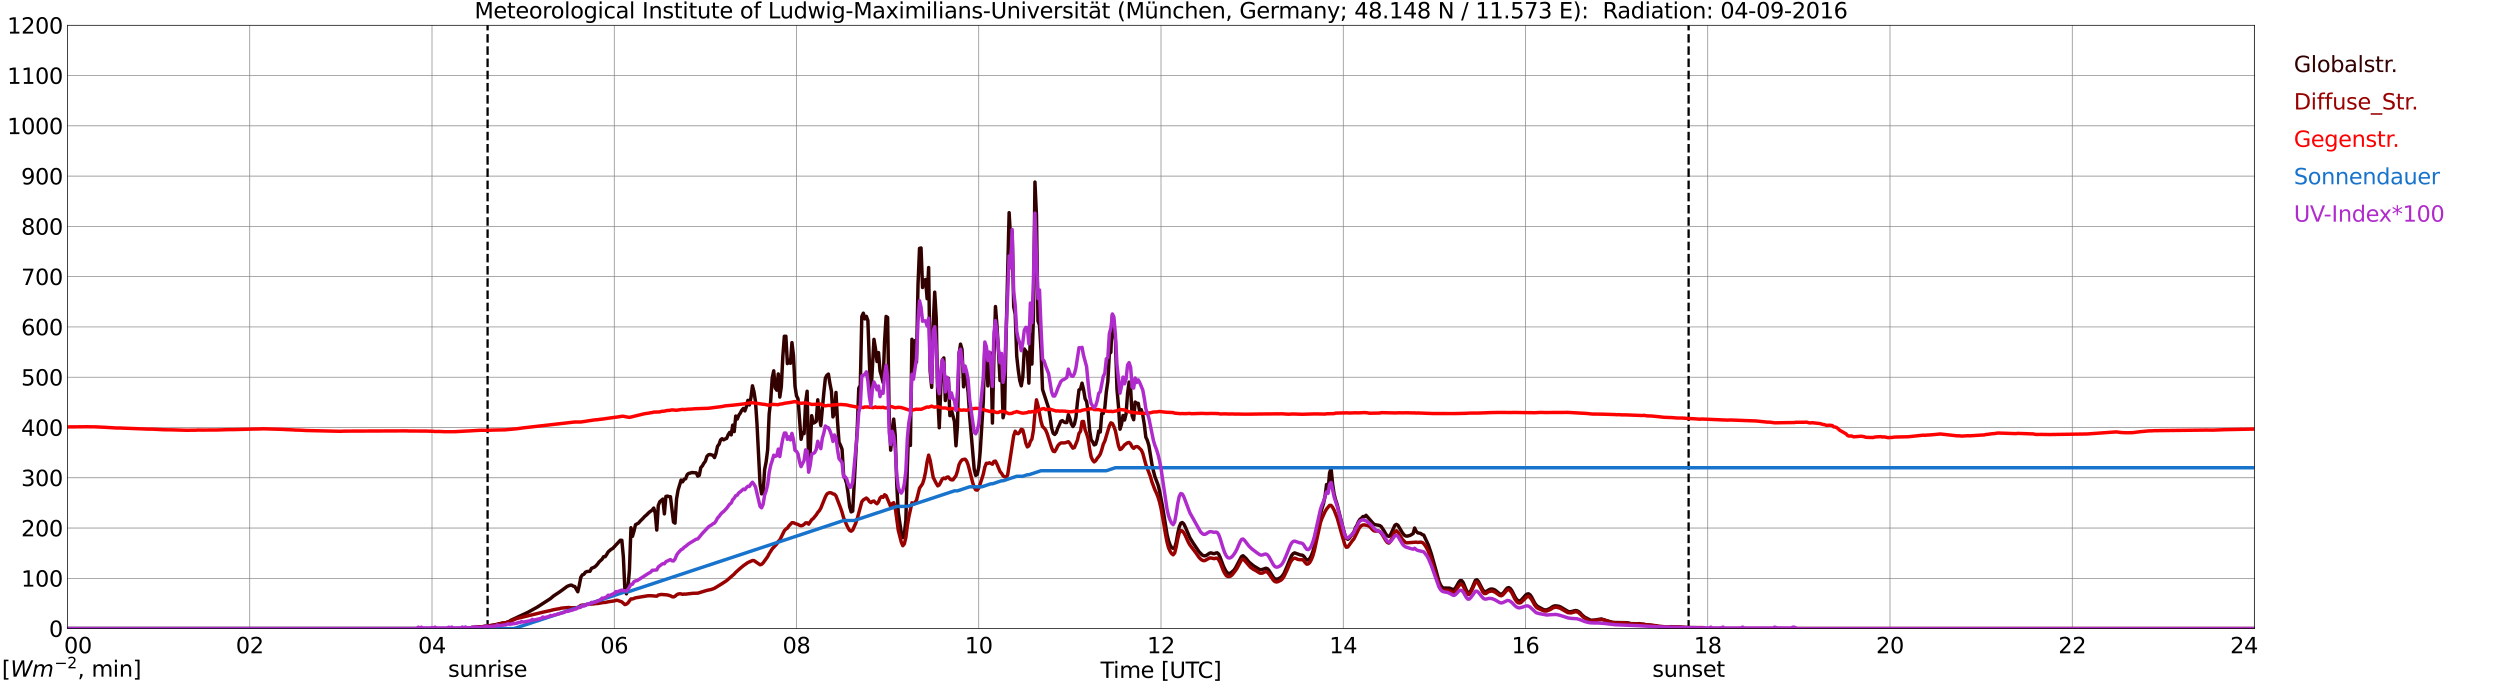 <?xml version="1.0" encoding="utf-8" standalone="no"?>
<!DOCTYPE svg PUBLIC "-//W3C//DTD SVG 1.1//EN"
  "http://www.w3.org/Graphics/SVG/1.1/DTD/svg11.dtd">
<svg xmlns:xlink="http://www.w3.org/1999/xlink" width="1085.4pt" height="296.64pt" viewBox="0 0 1085.4 296.64" xmlns="http://www.w3.org/2000/svg" version="1.1">
 <defs>
  <style type="text/css">*{stroke-linejoin: round; stroke-linecap: butt}</style>
 </defs>
 <g id="figure_1">
  <g id="patch_1">
   <path d="M 0 296.64 
L 1085.4 296.64 
L 1085.4 0 
L 0 0 
z
" style="fill: #ffffff"/>
  </g>
  <g id="axes_1">
   <g id="patch_2">
    <path d="M 29.306 272.909 
L 978.814 272.909 
L 978.814 10.976 
L 29.306 10.976 
z
" style="fill: #ffffff"/>
   </g>
   <g id="patch_3">
    <path d="M 978.814 272.909 
L 978.814 272.909 
L 978.814 10.976 
L 978.814 10.976 
z
" clip-path="url(#p877a6ddcd7)" style="fill: #d3d3d3; opacity: 0.25; stroke: #d3d3d3; stroke-linejoin: miter"/>
   </g>
   <g id="matplotlib.axis_1">
    <g id="xtick_1">
     <g id="line2d_1">
      <path d="M 29.306 272.909 
L 29.306 10.976 
" clip-path="url(#p877a6ddcd7)" style="fill: none; stroke: #808080; stroke-width: 0.3; stroke-linecap: square"/>
     </g>
     <g id="line2d_2"/>
     <g id="text_1">
      <!--    00 -->
      <g transform="translate(18.733 283.627) scale(0.095 -0.095)">
       <defs>
        <path id="DejaVuSans-20" transform="scale(0.016)"/>
        <path id="DejaVuSans-30" d="M 2034 4250 
Q 1547 4250 1301 3770 
Q 1056 3291 1056 2328 
Q 1056 1369 1301 889 
Q 1547 409 2034 409 
Q 2525 409 2770 889 
Q 3016 1369 3016 2328 
Q 3016 3291 2770 3770 
Q 2525 4250 2034 4250 
z
M 2034 4750 
Q 2819 4750 3233 4129 
Q 3647 3509 3647 2328 
Q 3647 1150 3233 529 
Q 2819 -91 2034 -91 
Q 1250 -91 836 529 
Q 422 1150 422 2328 
Q 422 3509 836 4129 
Q 1250 4750 2034 4750 
z
" transform="scale(0.016)"/>
       </defs>
       <use xlink:href="#DejaVuSans-20"/>
       <use xlink:href="#DejaVuSans-20" transform="translate(31.787 0)"/>
       <use xlink:href="#DejaVuSans-20" transform="translate(63.574 0)"/>
       <use xlink:href="#DejaVuSans-30" transform="translate(95.361 0)"/>
       <use xlink:href="#DejaVuSans-30" transform="translate(158.984 0)"/>
      </g>
     </g>
    </g>
    <g id="xtick_2">
     <g id="line2d_3">
      <path d="M 108.431 272.909 
L 108.431 10.976 
" clip-path="url(#p877a6ddcd7)" style="fill: none; stroke: #808080; stroke-width: 0.3; stroke-linecap: square"/>
     </g>
     <g id="line2d_4"/>
     <g id="text_2">
      <!-- 02 -->
      <g transform="translate(102.387 283.627) scale(0.095 -0.095)">
       <defs>
        <path id="DejaVuSans-32" d="M 1228 531 
L 3431 531 
L 3431 0 
L 469 0 
L 469 531 
Q 828 903 1448 1529 
Q 2069 2156 2228 2338 
Q 2531 2678 2651 2914 
Q 2772 3150 2772 3378 
Q 2772 3750 2511 3984 
Q 2250 4219 1831 4219 
Q 1534 4219 1204 4116 
Q 875 4013 500 3803 
L 500 4441 
Q 881 4594 1212 4672 
Q 1544 4750 1819 4750 
Q 2544 4750 2975 4387 
Q 3406 4025 3406 3419 
Q 3406 3131 3298 2873 
Q 3191 2616 2906 2266 
Q 2828 2175 2409 1742 
Q 1991 1309 1228 531 
z
" transform="scale(0.016)"/>
       </defs>
       <use xlink:href="#DejaVuSans-30"/>
       <use xlink:href="#DejaVuSans-32" transform="translate(63.623 0)"/>
      </g>
     </g>
    </g>
    <g id="xtick_3">
     <g id="line2d_5">
      <path d="M 187.557 272.909 
L 187.557 10.976 
" clip-path="url(#p877a6ddcd7)" style="fill: none; stroke: #808080; stroke-width: 0.3; stroke-linecap: square"/>
     </g>
     <g id="line2d_6"/>
     <g id="text_3">
      <!-- 04 -->
      <g transform="translate(181.513 283.627) scale(0.095 -0.095)">
       <defs>
        <path id="DejaVuSans-34" d="M 2419 4116 
L 825 1625 
L 2419 1625 
L 2419 4116 
z
M 2253 4666 
L 3047 4666 
L 3047 1625 
L 3713 1625 
L 3713 1100 
L 3047 1100 
L 3047 0 
L 2419 0 
L 2419 1100 
L 313 1100 
L 313 1709 
L 2253 4666 
z
" transform="scale(0.016)"/>
       </defs>
       <use xlink:href="#DejaVuSans-30"/>
       <use xlink:href="#DejaVuSans-34" transform="translate(63.623 0)"/>
      </g>
     </g>
    </g>
    <g id="xtick_4">
     <g id="line2d_7">
      <path d="M 266.683 272.909 
L 266.683 10.976 
" clip-path="url(#p877a6ddcd7)" style="fill: none; stroke: #808080; stroke-width: 0.3; stroke-linecap: square"/>
     </g>
     <g id="line2d_8"/>
     <g id="text_4">
      <!-- 06 -->
      <g transform="translate(260.638 283.627) scale(0.095 -0.095)">
       <defs>
        <path id="DejaVuSans-36" d="M 2113 2584 
Q 1688 2584 1439 2293 
Q 1191 2003 1191 1497 
Q 1191 994 1439 701 
Q 1688 409 2113 409 
Q 2538 409 2786 701 
Q 3034 994 3034 1497 
Q 3034 2003 2786 2293 
Q 2538 2584 2113 2584 
z
M 3366 4563 
L 3366 3988 
Q 3128 4100 2886 4159 
Q 2644 4219 2406 4219 
Q 1781 4219 1451 3797 
Q 1122 3375 1075 2522 
Q 1259 2794 1537 2939 
Q 1816 3084 2150 3084 
Q 2853 3084 3261 2657 
Q 3669 2231 3669 1497 
Q 3669 778 3244 343 
Q 2819 -91 2113 -91 
Q 1303 -91 875 529 
Q 447 1150 447 2328 
Q 447 3434 972 4092 
Q 1497 4750 2381 4750 
Q 2619 4750 2861 4703 
Q 3103 4656 3366 4563 
z
" transform="scale(0.016)"/>
       </defs>
       <use xlink:href="#DejaVuSans-30"/>
       <use xlink:href="#DejaVuSans-36" transform="translate(63.623 0)"/>
      </g>
     </g>
    </g>
    <g id="xtick_5">
     <g id="line2d_9">
      <path d="M 345.808 272.909 
L 345.808 10.976 
" clip-path="url(#p877a6ddcd7)" style="fill: none; stroke: #808080; stroke-width: 0.3; stroke-linecap: square"/>
     </g>
     <g id="line2d_10"/>
     <g id="text_5">
      <!-- 08 -->
      <g transform="translate(339.764 283.627) scale(0.095 -0.095)">
       <defs>
        <path id="DejaVuSans-38" d="M 2034 2216 
Q 1584 2216 1326 1975 
Q 1069 1734 1069 1313 
Q 1069 891 1326 650 
Q 1584 409 2034 409 
Q 2484 409 2743 651 
Q 3003 894 3003 1313 
Q 3003 1734 2745 1975 
Q 2488 2216 2034 2216 
z
M 1403 2484 
Q 997 2584 770 2862 
Q 544 3141 544 3541 
Q 544 4100 942 4425 
Q 1341 4750 2034 4750 
Q 2731 4750 3128 4425 
Q 3525 4100 3525 3541 
Q 3525 3141 3298 2862 
Q 3072 2584 2669 2484 
Q 3125 2378 3379 2068 
Q 3634 1759 3634 1313 
Q 3634 634 3220 271 
Q 2806 -91 2034 -91 
Q 1263 -91 848 271 
Q 434 634 434 1313 
Q 434 1759 690 2068 
Q 947 2378 1403 2484 
z
M 1172 3481 
Q 1172 3119 1398 2916 
Q 1625 2713 2034 2713 
Q 2441 2713 2670 2916 
Q 2900 3119 2900 3481 
Q 2900 3844 2670 4047 
Q 2441 4250 2034 4250 
Q 1625 4250 1398 4047 
Q 1172 3844 1172 3481 
z
" transform="scale(0.016)"/>
       </defs>
       <use xlink:href="#DejaVuSans-30"/>
       <use xlink:href="#DejaVuSans-38" transform="translate(63.623 0)"/>
      </g>
     </g>
    </g>
    <g id="xtick_6">
     <g id="line2d_11">
      <path d="M 424.934 272.909 
L 424.934 10.976 
" clip-path="url(#p877a6ddcd7)" style="fill: none; stroke: #808080; stroke-width: 0.3; stroke-linecap: square"/>
     </g>
     <g id="line2d_12"/>
     <g id="text_6">
      <!-- 10 -->
      <g transform="translate(418.89 283.627) scale(0.095 -0.095)">
       <defs>
        <path id="DejaVuSans-31" d="M 794 531 
L 1825 531 
L 1825 4091 
L 703 3866 
L 703 4441 
L 1819 4666 
L 2450 4666 
L 2450 531 
L 3481 531 
L 3481 0 
L 794 0 
L 794 531 
z
" transform="scale(0.016)"/>
       </defs>
       <use xlink:href="#DejaVuSans-31"/>
       <use xlink:href="#DejaVuSans-30" transform="translate(63.623 0)"/>
      </g>
     </g>
    </g>
    <g id="xtick_7">
     <g id="line2d_13">
      <path d="M 504.06 272.909 
L 504.06 10.976 
" clip-path="url(#p877a6ddcd7)" style="fill: none; stroke: #808080; stroke-width: 0.3; stroke-linecap: square"/>
     </g>
     <g id="line2d_14"/>
     <g id="text_7">
      <!-- 12 -->
      <g transform="translate(498.015 283.627) scale(0.095 -0.095)">
       <use xlink:href="#DejaVuSans-31"/>
       <use xlink:href="#DejaVuSans-32" transform="translate(63.623 0)"/>
      </g>
     </g>
    </g>
    <g id="xtick_8">
     <g id="line2d_15">
      <path d="M 583.185 272.909 
L 583.185 10.976 
" clip-path="url(#p877a6ddcd7)" style="fill: none; stroke: #808080; stroke-width: 0.3; stroke-linecap: square"/>
     </g>
     <g id="line2d_16"/>
     <g id="text_8">
      <!-- 14 -->
      <g transform="translate(577.141 283.627) scale(0.095 -0.095)">
       <use xlink:href="#DejaVuSans-31"/>
       <use xlink:href="#DejaVuSans-34" transform="translate(63.623 0)"/>
      </g>
     </g>
    </g>
    <g id="xtick_9">
     <g id="line2d_17">
      <path d="M 662.311 272.909 
L 662.311 10.976 
" clip-path="url(#p877a6ddcd7)" style="fill: none; stroke: #808080; stroke-width: 0.3; stroke-linecap: square"/>
     </g>
     <g id="line2d_18"/>
     <g id="text_9">
      <!-- 16 -->
      <g transform="translate(656.267 283.627) scale(0.095 -0.095)">
       <use xlink:href="#DejaVuSans-31"/>
       <use xlink:href="#DejaVuSans-36" transform="translate(63.623 0)"/>
      </g>
     </g>
    </g>
    <g id="xtick_10">
     <g id="line2d_19">
      <path d="M 741.437 272.909 
L 741.437 10.976 
" clip-path="url(#p877a6ddcd7)" style="fill: none; stroke: #808080; stroke-width: 0.3; stroke-linecap: square"/>
     </g>
     <g id="line2d_20"/>
     <g id="text_10">
      <!-- 18 -->
      <g transform="translate(735.392 283.627) scale(0.095 -0.095)">
       <use xlink:href="#DejaVuSans-31"/>
       <use xlink:href="#DejaVuSans-38" transform="translate(63.623 0)"/>
      </g>
     </g>
    </g>
    <g id="xtick_11">
     <g id="line2d_21">
      <path d="M 820.562 272.909 
L 820.562 10.976 
" clip-path="url(#p877a6ddcd7)" style="fill: none; stroke: #808080; stroke-width: 0.3; stroke-linecap: square"/>
     </g>
     <g id="line2d_22"/>
     <g id="text_11">
      <!-- 20 -->
      <g transform="translate(814.518 283.627) scale(0.095 -0.095)">
       <use xlink:href="#DejaVuSans-32"/>
       <use xlink:href="#DejaVuSans-30" transform="translate(63.623 0)"/>
      </g>
     </g>
    </g>
    <g id="xtick_12">
     <g id="line2d_23">
      <path d="M 899.688 272.909 
L 899.688 10.976 
" clip-path="url(#p877a6ddcd7)" style="fill: none; stroke: #808080; stroke-width: 0.3; stroke-linecap: square"/>
     </g>
     <g id="line2d_24"/>
     <g id="text_12">
      <!-- 22 -->
      <g transform="translate(893.644 283.627) scale(0.095 -0.095)">
       <use xlink:href="#DejaVuSans-32"/>
       <use xlink:href="#DejaVuSans-32" transform="translate(63.623 0)"/>
      </g>
     </g>
    </g>
    <g id="xtick_13">
     <g id="line2d_25">
      <path d="M 978.814 272.909 
L 978.814 10.976 
" clip-path="url(#p877a6ddcd7)" style="fill: none; stroke: #808080; stroke-width: 0.3; stroke-linecap: square"/>
     </g>
     <g id="line2d_26"/>
     <g id="text_13">
      <!-- 24    -->
      <g transform="translate(968.241 283.627) scale(0.095 -0.095)">
       <use xlink:href="#DejaVuSans-32"/>
       <use xlink:href="#DejaVuSans-34" transform="translate(63.623 0)"/>
       <use xlink:href="#DejaVuSans-20" transform="translate(127.246 0)"/>
       <use xlink:href="#DejaVuSans-20" transform="translate(159.033 0)"/>
       <use xlink:href="#DejaVuSans-20" transform="translate(190.82 0)"/>
      </g>
     </g>
    </g>
    <g id="text_14">
     <!-- Time [UTC] -->
     <g transform="translate(477.806 294.322) scale(0.095 -0.095)">
      <defs>
       <path id="DejaVuSans-54" d="M -19 4666 
L 3928 4666 
L 3928 4134 
L 2272 4134 
L 2272 0 
L 1638 0 
L 1638 4134 
L -19 4134 
L -19 4666 
z
" transform="scale(0.016)"/>
       <path id="DejaVuSans-69" d="M 603 3500 
L 1178 3500 
L 1178 0 
L 603 0 
L 603 3500 
z
M 603 4863 
L 1178 4863 
L 1178 4134 
L 603 4134 
L 603 4863 
z
" transform="scale(0.016)"/>
       <path id="DejaVuSans-6d" d="M 3328 2828 
Q 3544 3216 3844 3400 
Q 4144 3584 4550 3584 
Q 5097 3584 5394 3201 
Q 5691 2819 5691 2113 
L 5691 0 
L 5113 0 
L 5113 2094 
Q 5113 2597 4934 2840 
Q 4756 3084 4391 3084 
Q 3944 3084 3684 2787 
Q 3425 2491 3425 1978 
L 3425 0 
L 2847 0 
L 2847 2094 
Q 2847 2600 2669 2842 
Q 2491 3084 2119 3084 
Q 1678 3084 1418 2786 
Q 1159 2488 1159 1978 
L 1159 0 
L 581 0 
L 581 3500 
L 1159 3500 
L 1159 2956 
Q 1356 3278 1631 3431 
Q 1906 3584 2284 3584 
Q 2666 3584 2933 3390 
Q 3200 3197 3328 2828 
z
" transform="scale(0.016)"/>
       <path id="DejaVuSans-65" d="M 3597 1894 
L 3597 1613 
L 953 1613 
Q 991 1019 1311 708 
Q 1631 397 2203 397 
Q 2534 397 2845 478 
Q 3156 559 3463 722 
L 3463 178 
Q 3153 47 2828 -22 
Q 2503 -91 2169 -91 
Q 1331 -91 842 396 
Q 353 884 353 1716 
Q 353 2575 817 3079 
Q 1281 3584 2069 3584 
Q 2775 3584 3186 3129 
Q 3597 2675 3597 1894 
z
M 3022 2063 
Q 3016 2534 2758 2815 
Q 2500 3097 2075 3097 
Q 1594 3097 1305 2825 
Q 1016 2553 972 2059 
L 3022 2063 
z
" transform="scale(0.016)"/>
       <path id="DejaVuSans-5b" d="M 550 4863 
L 1875 4863 
L 1875 4416 
L 1125 4416 
L 1125 -397 
L 1875 -397 
L 1875 -844 
L 550 -844 
L 550 4863 
z
" transform="scale(0.016)"/>
       <path id="DejaVuSans-55" d="M 556 4666 
L 1191 4666 
L 1191 1831 
Q 1191 1081 1462 751 
Q 1734 422 2344 422 
Q 2950 422 3222 751 
Q 3494 1081 3494 1831 
L 3494 4666 
L 4128 4666 
L 4128 1753 
Q 4128 841 3676 375 
Q 3225 -91 2344 -91 
Q 1459 -91 1007 375 
Q 556 841 556 1753 
L 556 4666 
z
" transform="scale(0.016)"/>
       <path id="DejaVuSans-43" d="M 4122 4306 
L 4122 3641 
Q 3803 3938 3442 4084 
Q 3081 4231 2675 4231 
Q 1875 4231 1450 3742 
Q 1025 3253 1025 2328 
Q 1025 1406 1450 917 
Q 1875 428 2675 428 
Q 3081 428 3442 575 
Q 3803 722 4122 1019 
L 4122 359 
Q 3791 134 3420 21 
Q 3050 -91 2638 -91 
Q 1578 -91 968 557 
Q 359 1206 359 2328 
Q 359 3453 968 4101 
Q 1578 4750 2638 4750 
Q 3056 4750 3426 4639 
Q 3797 4528 4122 4306 
z
" transform="scale(0.016)"/>
       <path id="DejaVuSans-5d" d="M 1947 4863 
L 1947 -844 
L 622 -844 
L 622 -397 
L 1369 -397 
L 1369 4416 
L 622 4416 
L 622 4863 
L 1947 4863 
z
" transform="scale(0.016)"/>
      </defs>
      <use xlink:href="#DejaVuSans-54"/>
      <use xlink:href="#DejaVuSans-69" transform="translate(57.959 0)"/>
      <use xlink:href="#DejaVuSans-6d" transform="translate(85.742 0)"/>
      <use xlink:href="#DejaVuSans-65" transform="translate(183.154 0)"/>
      <use xlink:href="#DejaVuSans-20" transform="translate(244.678 0)"/>
      <use xlink:href="#DejaVuSans-5b" transform="translate(276.465 0)"/>
      <use xlink:href="#DejaVuSans-55" transform="translate(315.479 0)"/>
      <use xlink:href="#DejaVuSans-54" transform="translate(388.672 0)"/>
      <use xlink:href="#DejaVuSans-43" transform="translate(443.881 0)"/>
      <use xlink:href="#DejaVuSans-5d" transform="translate(513.705 0)"/>
     </g>
    </g>
   </g>
   <g id="matplotlib.axis_2">
    <g id="ytick_1">
     <g id="line2d_27">
      <path d="M 29.306 272.909 
L 978.814 272.909 
" clip-path="url(#p877a6ddcd7)" style="fill: none; stroke: #808080; stroke-width: 0.3; stroke-linecap: square"/>
     </g>
     <g id="line2d_28"/>
     <g id="text_15">
      <!-- 0 -->
      <g transform="translate(21.261 276.518) scale(0.095 -0.095)">
       <use xlink:href="#DejaVuSans-30"/>
      </g>
     </g>
    </g>
    <g id="ytick_2">
     <g id="line2d_29">
      <path d="M 29.306 251.081 
L 978.814 251.081 
" clip-path="url(#p877a6ddcd7)" style="fill: none; stroke: #808080; stroke-width: 0.3; stroke-linecap: square"/>
     </g>
     <g id="line2d_30"/>
     <g id="text_16">
      <!-- 100 -->
      <g transform="translate(9.173 254.69) scale(0.095 -0.095)">
       <use xlink:href="#DejaVuSans-31"/>
       <use xlink:href="#DejaVuSans-30" transform="translate(63.623 0)"/>
       <use xlink:href="#DejaVuSans-30" transform="translate(127.246 0)"/>
      </g>
     </g>
    </g>
    <g id="ytick_3">
     <g id="line2d_31">
      <path d="M 29.306 229.253 
L 978.814 229.253 
" clip-path="url(#p877a6ddcd7)" style="fill: none; stroke: #808080; stroke-width: 0.3; stroke-linecap: square"/>
     </g>
     <g id="line2d_32"/>
     <g id="text_17">
      <!-- 200 -->
      <g transform="translate(9.173 232.863) scale(0.095 -0.095)">
       <use xlink:href="#DejaVuSans-32"/>
       <use xlink:href="#DejaVuSans-30" transform="translate(63.623 0)"/>
       <use xlink:href="#DejaVuSans-30" transform="translate(127.246 0)"/>
      </g>
     </g>
    </g>
    <g id="ytick_4">
     <g id="line2d_33">
      <path d="M 29.306 207.426 
L 978.814 207.426 
" clip-path="url(#p877a6ddcd7)" style="fill: none; stroke: #808080; stroke-width: 0.3; stroke-linecap: square"/>
     </g>
     <g id="line2d_34"/>
     <g id="text_18">
      <!-- 300 -->
      <g transform="translate(9.173 211.035) scale(0.095 -0.095)">
       <defs>
        <path id="DejaVuSans-33" d="M 2597 2516 
Q 3050 2419 3304 2112 
Q 3559 1806 3559 1356 
Q 3559 666 3084 287 
Q 2609 -91 1734 -91 
Q 1441 -91 1130 -33 
Q 819 25 488 141 
L 488 750 
Q 750 597 1062 519 
Q 1375 441 1716 441 
Q 2309 441 2620 675 
Q 2931 909 2931 1356 
Q 2931 1769 2642 2001 
Q 2353 2234 1838 2234 
L 1294 2234 
L 1294 2753 
L 1863 2753 
Q 2328 2753 2575 2939 
Q 2822 3125 2822 3475 
Q 2822 3834 2567 4026 
Q 2313 4219 1838 4219 
Q 1578 4219 1281 4162 
Q 984 4106 628 3988 
L 628 4550 
Q 988 4650 1302 4700 
Q 1616 4750 1894 4750 
Q 2613 4750 3031 4423 
Q 3450 4097 3450 3541 
Q 3450 3153 3228 2886 
Q 3006 2619 2597 2516 
z
" transform="scale(0.016)"/>
       </defs>
       <use xlink:href="#DejaVuSans-33"/>
       <use xlink:href="#DejaVuSans-30" transform="translate(63.623 0)"/>
       <use xlink:href="#DejaVuSans-30" transform="translate(127.246 0)"/>
      </g>
     </g>
    </g>
    <g id="ytick_5">
     <g id="line2d_35">
      <path d="M 29.306 185.598 
L 978.814 185.598 
" clip-path="url(#p877a6ddcd7)" style="fill: none; stroke: #808080; stroke-width: 0.3; stroke-linecap: square"/>
     </g>
     <g id="line2d_36"/>
     <g id="text_19">
      <!-- 400 -->
      <g transform="translate(9.173 189.207) scale(0.095 -0.095)">
       <use xlink:href="#DejaVuSans-34"/>
       <use xlink:href="#DejaVuSans-30" transform="translate(63.623 0)"/>
       <use xlink:href="#DejaVuSans-30" transform="translate(127.246 0)"/>
      </g>
     </g>
    </g>
    <g id="ytick_6">
     <g id="line2d_37">
      <path d="M 29.306 163.77 
L 978.814 163.77 
" clip-path="url(#p877a6ddcd7)" style="fill: none; stroke: #808080; stroke-width: 0.3; stroke-linecap: square"/>
     </g>
     <g id="line2d_38"/>
     <g id="text_20">
      <!-- 500 -->
      <g transform="translate(9.173 167.379) scale(0.095 -0.095)">
       <defs>
        <path id="DejaVuSans-35" d="M 691 4666 
L 3169 4666 
L 3169 4134 
L 1269 4134 
L 1269 2991 
Q 1406 3038 1543 3061 
Q 1681 3084 1819 3084 
Q 2600 3084 3056 2656 
Q 3513 2228 3513 1497 
Q 3513 744 3044 326 
Q 2575 -91 1722 -91 
Q 1428 -91 1123 -41 
Q 819 9 494 109 
L 494 744 
Q 775 591 1075 516 
Q 1375 441 1709 441 
Q 2250 441 2565 725 
Q 2881 1009 2881 1497 
Q 2881 1984 2565 2268 
Q 2250 2553 1709 2553 
Q 1456 2553 1204 2497 
Q 953 2441 691 2322 
L 691 4666 
z
" transform="scale(0.016)"/>
       </defs>
       <use xlink:href="#DejaVuSans-35"/>
       <use xlink:href="#DejaVuSans-30" transform="translate(63.623 0)"/>
       <use xlink:href="#DejaVuSans-30" transform="translate(127.246 0)"/>
      </g>
     </g>
    </g>
    <g id="ytick_7">
     <g id="line2d_39">
      <path d="M 29.306 141.942 
L 978.814 141.942 
" clip-path="url(#p877a6ddcd7)" style="fill: none; stroke: #808080; stroke-width: 0.3; stroke-linecap: square"/>
     </g>
     <g id="line2d_40"/>
     <g id="text_21">
      <!-- 600 -->
      <g transform="translate(9.173 145.551) scale(0.095 -0.095)">
       <use xlink:href="#DejaVuSans-36"/>
       <use xlink:href="#DejaVuSans-30" transform="translate(63.623 0)"/>
       <use xlink:href="#DejaVuSans-30" transform="translate(127.246 0)"/>
      </g>
     </g>
    </g>
    <g id="ytick_8">
     <g id="line2d_41">
      <path d="M 29.306 120.114 
L 978.814 120.114 
" clip-path="url(#p877a6ddcd7)" style="fill: none; stroke: #808080; stroke-width: 0.3; stroke-linecap: square"/>
     </g>
     <g id="line2d_42"/>
     <g id="text_22">
      <!-- 700 -->
      <g transform="translate(9.173 123.724) scale(0.095 -0.095)">
       <defs>
        <path id="DejaVuSans-37" d="M 525 4666 
L 3525 4666 
L 3525 4397 
L 1831 0 
L 1172 0 
L 2766 4134 
L 525 4134 
L 525 4666 
z
" transform="scale(0.016)"/>
       </defs>
       <use xlink:href="#DejaVuSans-37"/>
       <use xlink:href="#DejaVuSans-30" transform="translate(63.623 0)"/>
       <use xlink:href="#DejaVuSans-30" transform="translate(127.246 0)"/>
      </g>
     </g>
    </g>
    <g id="ytick_9">
     <g id="line2d_43">
      <path d="M 29.306 98.287 
L 978.814 98.287 
" clip-path="url(#p877a6ddcd7)" style="fill: none; stroke: #808080; stroke-width: 0.3; stroke-linecap: square"/>
     </g>
     <g id="line2d_44"/>
     <g id="text_23">
      <!-- 800 -->
      <g transform="translate(9.173 101.896) scale(0.095 -0.095)">
       <use xlink:href="#DejaVuSans-38"/>
       <use xlink:href="#DejaVuSans-30" transform="translate(63.623 0)"/>
       <use xlink:href="#DejaVuSans-30" transform="translate(127.246 0)"/>
      </g>
     </g>
    </g>
    <g id="ytick_10">
     <g id="line2d_45">
      <path d="M 29.306 76.459 
L 978.814 76.459 
" clip-path="url(#p877a6ddcd7)" style="fill: none; stroke: #808080; stroke-width: 0.3; stroke-linecap: square"/>
     </g>
     <g id="line2d_46"/>
     <g id="text_24">
      <!-- 900 -->
      <g transform="translate(9.173 80.068) scale(0.095 -0.095)">
       <defs>
        <path id="DejaVuSans-39" d="M 703 97 
L 703 672 
Q 941 559 1184 500 
Q 1428 441 1663 441 
Q 2288 441 2617 861 
Q 2947 1281 2994 2138 
Q 2813 1869 2534 1725 
Q 2256 1581 1919 1581 
Q 1219 1581 811 2004 
Q 403 2428 403 3163 
Q 403 3881 828 4315 
Q 1253 4750 1959 4750 
Q 2769 4750 3195 4129 
Q 3622 3509 3622 2328 
Q 3622 1225 3098 567 
Q 2575 -91 1691 -91 
Q 1453 -91 1209 -44 
Q 966 3 703 97 
z
M 1959 2075 
Q 2384 2075 2632 2365 
Q 2881 2656 2881 3163 
Q 2881 3666 2632 3958 
Q 2384 4250 1959 4250 
Q 1534 4250 1286 3958 
Q 1038 3666 1038 3163 
Q 1038 2656 1286 2365 
Q 1534 2075 1959 2075 
z
" transform="scale(0.016)"/>
       </defs>
       <use xlink:href="#DejaVuSans-39"/>
       <use xlink:href="#DejaVuSans-30" transform="translate(63.623 0)"/>
       <use xlink:href="#DejaVuSans-30" transform="translate(127.246 0)"/>
      </g>
     </g>
    </g>
    <g id="ytick_11">
     <g id="line2d_47">
      <path d="M 29.306 54.631 
L 978.814 54.631 
" clip-path="url(#p877a6ddcd7)" style="fill: none; stroke: #808080; stroke-width: 0.3; stroke-linecap: square"/>
     </g>
     <g id="line2d_48"/>
     <g id="text_25">
      <!-- 1000 -->
      <g transform="translate(3.128 58.24) scale(0.095 -0.095)">
       <use xlink:href="#DejaVuSans-31"/>
       <use xlink:href="#DejaVuSans-30" transform="translate(63.623 0)"/>
       <use xlink:href="#DejaVuSans-30" transform="translate(127.246 0)"/>
       <use xlink:href="#DejaVuSans-30" transform="translate(190.869 0)"/>
      </g>
     </g>
    </g>
    <g id="ytick_12">
     <g id="line2d_49">
      <path d="M 29.306 32.803 
L 978.814 32.803 
" clip-path="url(#p877a6ddcd7)" style="fill: none; stroke: #808080; stroke-width: 0.3; stroke-linecap: square"/>
     </g>
     <g id="line2d_50"/>
     <g id="text_26">
      <!-- 1100 -->
      <g transform="translate(3.128 36.413) scale(0.095 -0.095)">
       <use xlink:href="#DejaVuSans-31"/>
       <use xlink:href="#DejaVuSans-31" transform="translate(63.623 0)"/>
       <use xlink:href="#DejaVuSans-30" transform="translate(127.246 0)"/>
       <use xlink:href="#DejaVuSans-30" transform="translate(190.869 0)"/>
      </g>
     </g>
    </g>
    <g id="ytick_13">
     <g id="line2d_51">
      <path d="M 29.306 10.976 
L 978.814 10.976 
" clip-path="url(#p877a6ddcd7)" style="fill: none; stroke: #808080; stroke-width: 0.3; stroke-linecap: square"/>
     </g>
     <g id="line2d_52"/>
     <g id="text_27">
      <!-- 1200 -->
      <g transform="translate(3.128 14.585) scale(0.095 -0.095)">
       <use xlink:href="#DejaVuSans-31"/>
       <use xlink:href="#DejaVuSans-32" transform="translate(63.623 0)"/>
       <use xlink:href="#DejaVuSans-30" transform="translate(127.246 0)"/>
       <use xlink:href="#DejaVuSans-30" transform="translate(190.869 0)"/>
      </g>
     </g>
    </g>
   </g>
   <g id="line2d_53">
    <path d="M 211.69 272.909 
L 211.69 10.976 
" clip-path="url(#p877a6ddcd7)" style="fill: none; stroke-dasharray: 3.7,1.6; stroke-dashoffset: 0; stroke: #000000"/>
   </g>
   <g id="line2d_54">
    <path d="M 733.129 272.909 
L 733.129 10.976 
" clip-path="url(#p877a6ddcd7)" style="fill: none; stroke-dasharray: 3.7,1.6; stroke-dashoffset: 0; stroke: #000000"/>
   </g>
   <g id="line2d_55">
    <path d="M 29.306 272.909 
L 204.042 272.909 
L 204.701 272.381 
L 206.679 272.322 
L 207.998 272.086 
L 208.657 272.204 
L 209.976 271.996 
L 211.295 271.789 
L 212.614 271.671 
L 214.592 271.315 
L 218.548 270.455 
L 219.207 270.455 
L 221.186 269.746 
L 221.845 269.272 
L 229.098 265.896 
L 233.054 263.704 
L 234.373 262.875 
L 238.989 259.882 
L 240.308 258.758 
L 242.945 257.009 
L 244.264 256.062 
L 246.242 254.582 
L 247.561 254.078 
L 248.22 254.047 
L 248.88 254.493 
L 249.539 254.641 
L 250.858 256.92 
L 251.517 254.047 
L 252.176 250.612 
L 252.836 249.575 
L 253.495 249.339 
L 254.155 248.451 
L 254.814 248.126 
L 256.133 248.036 
L 256.792 246.761 
L 258.111 246.2 
L 258.77 245.637 
L 259.43 244.926 
L 260.089 243.978 
L 261.408 242.765 
L 262.067 241.697 
L 262.726 241.697 
L 263.386 240.75 
L 264.045 239.595 
L 265.364 238.469 
L 266.023 238.113 
L 269.32 234.56 
L 269.98 234.59 
L 270.639 241.756 
L 271.298 256.062 
L 271.958 257.811 
L 272.617 254.995 
L 273.277 247.473 
L 273.936 229.111 
L 274.595 232.842 
L 275.255 230.561 
L 275.914 227.808 
L 277.233 227.097 
L 277.892 226.298 
L 279.211 224.995 
L 279.87 224.253 
L 280.53 223.72 
L 281.849 222.417 
L 283.167 221.439 
L 283.827 220.581 
L 284.486 222.862 
L 285.145 230.118 
L 285.805 219.426 
L 286.464 217.826 
L 287.783 216.672 
L 288.442 223.098 
L 289.102 215.545 
L 289.761 215.369 
L 290.42 215.604 
L 291.08 215.663 
L 292.399 226.651 
L 293.058 227.127 
L 293.717 216.7 
L 294.377 212.821 
L 295.696 208.438 
L 296.355 209.178 
L 297.014 208.083 
L 297.674 207.875 
L 298.333 206.098 
L 298.992 205.535 
L 299.652 205.417 
L 300.311 205.151 
L 302.289 205.299 
L 302.949 206.72 
L 303.608 206.334 
L 304.267 202.988 
L 304.927 202.279 
L 305.586 201.093 
L 306.246 200.233 
L 306.905 198.162 
L 307.564 197.479 
L 308.224 197.302 
L 309.543 197.686 
L 310.202 198.664 
L 310.861 196.798 
L 311.521 193.748 
L 312.18 192.919 
L 312.839 190.994 
L 313.499 190.461 
L 314.158 190.963 
L 314.818 190.579 
L 315.477 190.341 
L 316.136 188.743 
L 316.796 187.735 
L 317.455 188.802 
L 318.114 184.567 
L 318.774 187.381 
L 319.433 180.628 
L 320.093 181.931 
L 320.752 180.272 
L 321.411 179.353 
L 322.071 178.08 
L 322.73 177.34 
L 323.39 178.406 
L 324.049 176.539 
L 324.708 173.815 
L 325.368 175.799 
L 326.027 172.63 
L 326.686 167.507 
L 327.346 170.113 
L 328.005 174.319 
L 328.665 184.212 
L 329.983 210.243 
L 330.643 214.421 
L 331.302 214.124 
L 331.961 203.907 
L 332.621 200.53 
L 333.28 195.287 
L 333.94 179.768 
L 334.599 174.053 
L 335.258 164.13 
L 335.918 160.991 
L 336.577 168.426 
L 337.236 169.402 
L 337.896 162.353 
L 338.555 172.394 
L 339.215 167.863 
L 339.874 154.683 
L 340.533 146.004 
L 341.193 145.976 
L 341.852 157.852 
L 342.512 156.311 
L 343.171 157.732 
L 343.83 148.759 
L 344.49 154.358 
L 345.149 167.625 
L 345.808 171.862 
L 346.468 173.165 
L 347.787 190.727 
L 348.446 187.765 
L 349.105 188.239 
L 349.765 174.645 
L 350.424 169.877 
L 351.083 202.01 
L 351.743 196.324 
L 352.402 180.479 
L 353.062 183.707 
L 353.721 183.441 
L 354.38 182.909 
L 355.04 173.579 
L 355.699 180.569 
L 356.359 184.714 
L 357.677 170.499 
L 358.337 164.189 
L 358.996 162.947 
L 359.655 162.412 
L 360.315 166.501 
L 360.974 169.788 
L 361.634 181.012 
L 362.293 179.414 
L 362.952 170.379 
L 363.612 182.937 
L 364.271 192 
L 364.93 193.362 
L 365.59 195.08 
L 366.249 206.098 
L 366.909 207.816 
L 367.568 209.89 
L 368.227 214.36 
L 368.887 219.99 
L 369.546 222.24 
L 370.206 221.913 
L 372.184 185.871 
L 372.843 168.544 
L 373.502 167.3 
L 374.162 137.415 
L 374.821 135.966 
L 375.481 138.452 
L 376.14 137.356 
L 376.799 139.164 
L 377.459 157.852 
L 378.118 171.06 
L 379.437 147.338 
L 380.096 151.365 
L 380.756 156.934 
L 381.415 153.083 
L 382.074 161.081 
L 382.734 163.331 
L 383.393 166.055 
L 384.053 148.137 
L 384.712 137.387 
L 385.371 137.83 
L 386.031 179.768 
L 386.69 195.436 
L 388.009 181.961 
L 388.668 188.951 
L 389.328 210.243 
L 389.987 222.476 
L 391.306 231.331 
L 391.965 233.405 
L 392.624 231.805 
L 393.284 225.911 
L 393.943 202.604 
L 394.603 184.24 
L 395.262 193.392 
L 395.921 147.308 
L 396.581 160.815 
L 397.24 147.901 
L 397.899 157.2 
L 398.559 123.675 
L 399.218 107.83 
L 399.878 107.651 
L 400.537 124.829 
L 401.196 121.778 
L 401.856 121.363 
L 402.515 129.686 
L 403.175 116.151 
L 403.834 161.05 
L 404.493 168.16 
L 405.153 141.178 
L 405.812 126.844 
L 406.471 138.009 
L 407.131 172.364 
L 407.79 185.722 
L 408.45 168.513 
L 409.109 156.37 
L 409.768 155.395 
L 410.428 173.905 
L 411.087 167.033 
L 411.746 164.25 
L 412.406 180.451 
L 413.065 177.962 
L 414.384 182.996 
L 415.043 193.541 
L 415.703 184.685 
L 416.362 153.884 
L 417.022 149.412 
L 417.681 151.721 
L 418.34 167.952 
L 419 160.607 
L 419.659 164.811 
L 420.318 170.379 
L 420.978 180.51 
L 422.956 203.758 
L 423.615 206.395 
L 424.275 205.95 
L 424.934 202.87 
L 425.593 195.702 
L 426.912 174.26 
L 427.572 150.743 
L 428.231 153.469 
L 428.89 167.537 
L 429.55 158.592 
L 430.209 153.29 
L 430.869 183.679 
L 431.528 154.565 
L 432.187 133.091 
L 432.847 141.504 
L 433.506 152.313 
L 434.165 165.226 
L 434.825 158.948 
L 435.484 181.368 
L 436.144 178.526 
L 436.803 146.124 
L 438.122 92.339 
L 438.781 103.979 
L 439.44 100.721 
L 440.1 133.181 
L 440.759 136.319 
L 441.419 154.594 
L 442.078 160.636 
L 442.737 165.167 
L 443.397 167.507 
L 444.056 163.539 
L 444.716 151.514 
L 446.034 153.349 
L 446.694 166.352 
L 447.353 145.354 
L 448.012 158.06 
L 448.672 137.476 
L 449.331 79.041 
L 449.991 93.406 
L 450.65 139.401 
L 451.309 141.207 
L 451.969 152.225 
L 452.628 169.076 
L 455.266 177.192 
L 455.925 181.16 
L 456.584 185.84 
L 457.244 188.09 
L 457.903 188.623 
L 458.563 187.883 
L 459.222 185.899 
L 459.881 184.567 
L 460.541 182.937 
L 461.2 182.612 
L 461.859 183.175 
L 462.519 183.472 
L 463.178 183.441 
L 463.838 180.036 
L 464.497 181.754 
L 465.156 184.063 
L 465.816 185.187 
L 466.475 184.153 
L 467.134 181.191 
L 467.794 174.555 
L 468.453 169.284 
L 469.113 168.928 
L 469.772 166.352 
L 470.431 169.048 
L 471.091 173.075 
L 471.75 174.319 
L 472.409 178.792 
L 473.069 186.787 
L 473.728 191.022 
L 474.388 191.792 
L 475.047 193.155 
L 475.706 192.888 
L 476.366 190.668 
L 477.025 187.143 
L 477.685 187.558 
L 478.344 179.56 
L 479.003 179.473 
L 479.663 177.102 
L 480.322 170.144 
L 480.981 165.582 
L 481.641 153.646 
L 482.3 152.935 
L 482.96 136.706 
L 483.619 143.577 
L 484.278 147.93 
L 484.938 168.9 
L 485.597 176.48 
L 486.256 186.344 
L 486.916 184.181 
L 487.575 180.39 
L 488.235 182.345 
L 488.894 179.68 
L 489.553 170.735 
L 490.213 165.879 
L 490.872 168.692 
L 491.532 180.569 
L 492.191 182.228 
L 492.85 174.555 
L 493.51 175.118 
L 494.169 175.118 
L 494.828 178.82 
L 495.488 177.845 
L 496.147 180.154 
L 496.807 184.24 
L 497.466 189.78 
L 498.125 191.201 
L 498.785 193.392 
L 500.103 201.449 
L 500.763 204.47 
L 501.422 206.956 
L 502.741 210.422 
L 503.4 212.939 
L 504.719 219.928 
L 506.697 232.071 
L 507.357 234.798 
L 508.016 236.603 
L 508.675 237.788 
L 509.335 238.054 
L 509.994 237.877 
L 510.654 235.448 
L 511.313 231.718 
L 511.972 228.784 
L 512.632 227.186 
L 513.291 226.859 
L 513.95 227.452 
L 514.61 228.784 
L 516.588 233.435 
L 517.907 235.596 
L 519.226 237.552 
L 520.544 239.506 
L 521.863 240.898 
L 522.522 241.254 
L 523.182 241.341 
L 523.841 241.075 
L 525.16 240.158 
L 525.819 240.038 
L 526.479 240.276 
L 527.138 240.394 
L 527.797 240.128 
L 528.457 240.01 
L 529.116 240.602 
L 529.776 242.053 
L 531.094 245.637 
L 531.754 247.058 
L 532.413 248.184 
L 533.073 248.866 
L 533.732 248.983 
L 534.391 248.717 
L 535.71 247.562 
L 536.369 246.643 
L 537.688 244.127 
L 539.007 241.638 
L 539.666 241.283 
L 540.985 242.468 
L 542.304 244.068 
L 544.282 245.696 
L 545.601 246.495 
L 546.919 247.296 
L 547.579 247.324 
L 548.238 247.176 
L 549.557 246.702 
L 550.216 246.881 
L 550.876 247.562 
L 552.854 250.671 
L 553.513 251.323 
L 554.173 251.441 
L 554.832 251.382 
L 556.151 250.671 
L 556.81 249.902 
L 557.47 248.955 
L 558.788 245.903 
L 560.107 242.645 
L 560.766 241.195 
L 561.426 240.366 
L 562.085 240.038 
L 564.723 240.988 
L 565.382 241.016 
L 566.042 241.49 
L 566.701 242.409 
L 567.36 243.12 
L 568.02 243.12 
L 568.679 242.437 
L 569.338 241.224 
L 569.998 239.477 
L 570.657 236.9 
L 571.976 230.087 
L 573.295 223.336 
L 573.954 220.699 
L 574.613 218.656 
L 575.273 215.576 
L 575.932 210.364 
L 576.592 212.762 
L 577.251 205.299 
L 577.91 203.403 
L 578.57 210.156 
L 579.229 214.539 
L 579.889 217.056 
L 580.548 219.071 
L 581.867 224.432 
L 583.845 232.012 
L 584.504 233.702 
L 585.164 234.145 
L 585.823 233.671 
L 587.801 231.006 
L 588.46 229.14 
L 589.12 228.075 
L 589.779 226.505 
L 590.439 225.468 
L 591.098 224.995 
L 591.757 224.253 
L 592.417 224.373 
L 593.076 223.72 
L 596.373 227.481 
L 597.032 227.778 
L 599.011 228.162 
L 599.67 228.638 
L 600.989 230.622 
L 601.648 231.836 
L 602.307 232.606 
L 602.967 232.901 
L 603.626 232.34 
L 605.604 228.044 
L 606.264 227.66 
L 606.923 228.044 
L 608.901 231.362 
L 609.561 232.22 
L 610.22 232.665 
L 610.879 232.783 
L 612.198 232.458 
L 613.517 231.659 
L 614.176 229.258 
L 614.836 230.65 
L 615.495 231.331 
L 616.814 231.598 
L 617.473 232.102 
L 618.133 232.309 
L 620.111 236.544 
L 621.429 240.453 
L 623.408 247.503 
L 624.726 252.33 
L 625.386 253.899 
L 626.045 254.907 
L 626.705 255.292 
L 628.023 255.322 
L 629.342 255.351 
L 630.661 255.885 
L 631.32 255.885 
L 631.98 255.174 
L 633.298 252.834 
L 633.958 252.063 
L 634.617 252.094 
L 635.276 252.982 
L 636.595 256.18 
L 637.255 257.276 
L 637.914 257.306 
L 638.573 256.477 
L 639.233 255.056 
L 640.552 251.976 
L 641.211 251.707 
L 641.87 252.45 
L 643.848 256.239 
L 644.508 256.833 
L 645.167 256.833 
L 646.486 256.032 
L 647.145 255.765 
L 647.805 255.737 
L 648.464 255.885 
L 649.123 256.211 
L 651.102 257.839 
L 651.761 257.987 
L 652.42 257.69 
L 653.08 256.951 
L 653.739 256.003 
L 654.399 255.292 
L 655.058 255.115 
L 655.717 255.53 
L 656.377 256.418 
L 657.695 259.024 
L 658.355 260.12 
L 659.014 260.742 
L 659.674 260.949 
L 660.333 260.653 
L 661.652 259.201 
L 662.311 258.43 
L 662.97 257.928 
L 663.63 257.811 
L 664.289 258.254 
L 664.949 259.173 
L 666.267 261.748 
L 666.927 262.696 
L 667.586 263.289 
L 670.224 264.71 
L 670.883 264.8 
L 671.542 264.769 
L 672.861 264.206 
L 674.18 263.318 
L 674.839 263.082 
L 675.499 263.023 
L 676.817 263.23 
L 677.477 263.497 
L 680.774 265.45 
L 681.433 265.629 
L 682.752 265.422 
L 683.411 265.184 
L 684.071 265.066 
L 684.73 265.184 
L 685.389 265.54 
L 686.049 266.072 
L 686.708 266.843 
L 688.027 267.969 
L 690.664 269.301 
L 692.643 269.152 
L 695.28 268.709 
L 697.258 269.48 
L 697.918 269.567 
L 699.896 270.13 
L 700.555 270.248 
L 705.83 270.337 
L 706.49 270.368 
L 707.808 270.693 
L 708.468 270.783 
L 709.127 270.752 
L 710.446 270.87 
L 711.765 270.752 
L 712.424 270.96 
L 713.743 271.049 
L 714.402 271.315 
L 715.721 271.315 
L 717.699 271.551 
L 718.358 271.671 
L 719.018 271.61 
L 719.677 272.025 
L 720.337 272.293 
L 721.655 272.232 
L 722.315 272.529 
L 722.974 272.529 
L 725.612 272.055 
L 730.227 272.322 
L 731.546 272.498 
L 732.865 272.498 
L 734.843 272.498 
L 736.821 272.529 
L 737.48 272.618 
L 738.799 272.56 
L 739.459 272.588 
L 740.118 272.909 
L 978.154 272.909 
L 978.154 272.909 
" clip-path="url(#p877a6ddcd7)" style="fill: none; stroke: #330000; stroke-width: 1.5; stroke-linecap: square"/>
   </g>
   <g id="line2d_56">
    <path d="M 29.306 272.909 
L 204.042 272.909 
L 204.701 272.483 
L 205.36 272.483 
L 206.02 272.357 
L 206.679 272.357 
L 207.339 272.232 
L 208.657 272.188 
L 215.251 271.309 
L 215.91 271.141 
L 216.57 270.846 
L 217.889 270.595 
L 218.548 270.468 
L 219.207 270.468 
L 220.526 270.132 
L 224.482 268.495 
L 226.461 268.035 
L 234.373 266.103 
L 236.351 265.64 
L 238.989 265.053 
L 240.308 264.717 
L 241.626 264.466 
L 242.945 264.256 
L 243.604 264.047 
L 246.242 263.794 
L 246.901 263.752 
L 248.22 263.879 
L 250.858 263.794 
L 252.176 262.829 
L 252.836 262.702 
L 253.495 262.702 
L 254.814 262.451 
L 258.111 262.156 
L 258.77 262.032 
L 259.43 262.032 
L 262.067 261.569 
L 262.726 261.569 
L 264.045 261.275 
L 266.683 260.897 
L 267.342 260.687 
L 268.002 260.604 
L 269.98 261.318 
L 271.298 262.493 
L 271.958 262.283 
L 272.617 261.779 
L 273.936 260.017 
L 274.595 260.059 
L 275.914 259.555 
L 277.892 259.218 
L 281.189 258.673 
L 282.508 258.631 
L 285.145 258.841 
L 285.805 258.337 
L 287.124 258.086 
L 289.761 258.295 
L 291.08 258.673 
L 291.739 259.05 
L 292.399 259.177 
L 293.058 258.882 
L 293.717 258.295 
L 294.377 257.917 
L 295.036 257.791 
L 295.696 257.835 
L 296.355 258.044 
L 297.014 257.917 
L 297.674 257.959 
L 298.992 257.791 
L 300.971 257.581 
L 302.949 257.54 
L 304.267 257.121 
L 306.905 256.322 
L 308.883 255.903 
L 310.202 255.399 
L 313.499 253.384 
L 315.477 252.083 
L 318.774 249.228 
L 319.433 248.473 
L 321.411 246.709 
L 322.73 245.618 
L 324.708 244.234 
L 326.686 243.352 
L 327.346 243.393 
L 329.983 245.198 
L 330.643 245.03 
L 331.302 244.402 
L 333.28 241.673 
L 333.94 240.372 
L 335.258 238.314 
L 337.236 236.173 
L 337.896 235.04 
L 338.555 234.453 
L 340.533 230.423 
L 341.193 229.709 
L 341.852 229.29 
L 342.512 228.323 
L 343.83 226.94 
L 344.49 226.94 
L 345.149 227.276 
L 346.468 227.695 
L 347.127 228.072 
L 347.787 228.282 
L 348.446 228.114 
L 349.105 227.653 
L 349.765 227.022 
L 350.424 226.981 
L 351.083 227.568 
L 352.402 225.639 
L 353.062 225.134 
L 354.38 223.539 
L 355.04 222.489 
L 355.699 221.734 
L 356.359 220.642 
L 358.337 215.731 
L 358.996 214.513 
L 359.655 214.052 
L 360.315 213.884 
L 360.974 214.011 
L 361.634 214.43 
L 362.293 214.557 
L 362.952 215.312 
L 364.93 220.474 
L 365.59 222.406 
L 366.249 224.798 
L 367.568 227.863 
L 368.227 229.29 
L 368.887 230.297 
L 369.546 230.633 
L 370.206 230.129 
L 371.524 227.149 
L 372.184 225.176 
L 374.162 217.831 
L 374.821 217.032 
L 376.14 216.235 
L 376.799 216.781 
L 377.459 217.746 
L 378.118 218.208 
L 378.777 217.663 
L 379.437 217.536 
L 380.096 218.25 
L 380.756 218.71 
L 381.415 217.914 
L 382.074 216.235 
L 382.734 215.604 
L 383.393 215.941 
L 384.053 214.808 
L 384.712 215.185 
L 386.69 219.928 
L 387.349 218.669 
L 388.009 218.25 
L 388.668 220.391 
L 389.987 230.214 
L 391.306 235.376 
L 391.965 236.93 
L 392.624 236.131 
L 393.284 233.361 
L 393.943 228.155 
L 394.603 224.335 
L 395.921 218.291 
L 396.581 218.754 
L 397.24 218.082 
L 397.899 217.241 
L 399.218 211.953 
L 400.537 210.023 
L 401.196 207.965 
L 401.856 204.817 
L 402.515 200.452 
L 403.175 197.596 
L 403.834 199.864 
L 405.153 207.251 
L 406.471 209.855 
L 407.131 210.946 
L 407.79 210.525 
L 409.109 207.965 
L 409.768 207.546 
L 410.428 207.84 
L 411.087 207.168 
L 411.746 207.085 
L 412.406 207.965 
L 413.065 208.342 
L 413.725 208.342 
L 415.043 206.539 
L 415.703 204.522 
L 416.362 201.752 
L 417.022 200.452 
L 417.681 199.655 
L 418.34 199.445 
L 419 199.36 
L 419.659 200.115 
L 420.318 201.794 
L 422.297 209.519 
L 422.956 211.534 
L 423.615 212.666 
L 424.275 212.793 
L 424.934 211.911 
L 426.253 207.965 
L 426.912 205.826 
L 427.572 202.802 
L 428.231 201.124 
L 428.89 201.207 
L 429.55 200.914 
L 430.869 201.543 
L 431.528 200.325 
L 432.187 200.201 
L 432.847 201.501 
L 434.165 204.734 
L 434.825 205.489 
L 435.484 206.581 
L 436.144 207 
L 436.803 207.168 
L 437.462 206.286 
L 440.1 189.16 
L 440.759 187.228 
L 441.419 188.152 
L 442.078 188.278 
L 442.737 187.606 
L 443.397 186.39 
L 444.056 186.641 
L 444.716 189.287 
L 445.375 192.434 
L 446.034 194.03 
L 446.694 193.567 
L 447.353 191.679 
L 448.012 190.629 
L 448.672 186.809 
L 449.331 179.421 
L 449.991 173.586 
L 450.65 176.063 
L 451.969 182.948 
L 452.628 185.214 
L 453.287 185.803 
L 453.947 186.641 
L 454.606 188.195 
L 456.584 194.407 
L 457.244 195.876 
L 457.903 196.086 
L 458.563 194.995 
L 459.222 193.609 
L 459.881 192.812 
L 460.541 192.351 
L 461.2 192.266 
L 461.859 192.308 
L 462.519 192.225 
L 463.838 191.762 
L 464.497 192.476 
L 465.156 193.652 
L 465.816 194.576 
L 466.475 194.281 
L 467.794 191.048 
L 468.453 188.152 
L 469.113 187.272 
L 469.772 183.031 
L 470.431 182.989 
L 471.091 186.558 
L 471.75 188.32 
L 472.409 190.502 
L 473.069 194.912 
L 473.728 198.395 
L 474.388 199.779 
L 475.047 200.537 
L 475.706 200.032 
L 476.366 198.983 
L 477.025 198.186 
L 477.685 197.177 
L 478.344 195.246 
L 479.003 192.853 
L 479.663 191.511 
L 481.641 184.877 
L 482.3 183.577 
L 482.96 183.871 
L 483.619 185.214 
L 484.278 187.104 
L 485.597 193.526 
L 486.256 195.163 
L 486.916 194.827 
L 488.235 193.148 
L 489.553 192.225 
L 490.213 192.098 
L 490.872 192.729 
L 491.532 194.03 
L 492.191 194.658 
L 492.85 194.03 
L 493.51 193.862 
L 494.169 194.071 
L 495.488 195.372 
L 496.147 196.8 
L 497.466 201.67 
L 499.444 206.873 
L 500.103 209.183 
L 501.422 212.708 
L 502.082 214.052 
L 502.741 215.731 
L 503.4 217.872 
L 504.06 220.684 
L 505.379 228.031 
L 506.038 232.102 
L 506.697 235.461 
L 507.357 237.895 
L 508.016 239.364 
L 508.675 240.372 
L 509.335 240.874 
L 509.994 240.078 
L 510.654 237.476 
L 511.313 233.99 
L 511.972 231.388 
L 512.632 230.338 
L 513.291 230.506 
L 513.95 231.261 
L 514.61 232.521 
L 515.929 235.417 
L 516.588 236.594 
L 519.226 240.036 
L 520.544 241.966 
L 521.204 242.68 
L 521.863 243.184 
L 522.522 243.435 
L 523.182 243.352 
L 525.16 242.26 
L 525.819 242.26 
L 527.138 242.555 
L 527.797 242.343 
L 528.457 242.343 
L 529.116 243.057 
L 529.776 244.317 
L 531.094 247.717 
L 531.754 248.977 
L 532.413 249.942 
L 533.073 250.319 
L 533.732 250.278 
L 534.391 250.068 
L 535.051 249.481 
L 536.369 247.759 
L 537.029 246.794 
L 539.007 243.057 
L 539.666 242.806 
L 540.326 243.31 
L 542.963 246.331 
L 544.282 247.255 
L 544.941 247.549 
L 546.919 248.809 
L 547.579 248.892 
L 548.238 248.767 
L 548.898 248.39 
L 549.557 248.178 
L 550.216 248.39 
L 550.876 249.103 
L 552.854 251.915 
L 553.513 252.502 
L 554.173 252.67 
L 554.832 252.543 
L 556.151 251.873 
L 556.81 251.243 
L 557.47 250.278 
L 558.788 247.508 
L 560.107 244.358 
L 560.766 243.267 
L 561.426 242.597 
L 562.085 242.302 
L 562.745 242.511 
L 563.404 242.848 
L 564.063 242.974 
L 565.382 242.974 
L 566.042 243.393 
L 566.701 244.317 
L 567.36 244.947 
L 568.02 244.821 
L 568.679 244.149 
L 569.338 242.974 
L 569.998 241.296 
L 570.657 238.945 
L 573.295 226.896 
L 573.954 225.049 
L 575.273 222.153 
L 575.932 221.02 
L 577.251 219.424 
L 577.91 219.424 
L 578.57 220.265 
L 579.229 221.483 
L 580.548 224.881 
L 582.526 231.892 
L 583.845 236.426 
L 584.504 237.6 
L 585.164 237.476 
L 587.142 234.747 
L 587.801 233.99 
L 589.12 231.347 
L 589.779 229.919 
L 590.439 228.786 
L 591.098 228.199 
L 591.757 227.904 
L 592.417 227.904 
L 593.736 228.155 
L 594.395 228.45 
L 595.054 228.996 
L 595.714 229.792 
L 596.373 230.382 
L 597.032 230.591 
L 598.351 230.506 
L 599.011 230.842 
L 599.67 231.473 
L 600.329 232.438 
L 601.648 234.662 
L 602.307 235.503 
L 602.967 235.795 
L 603.626 235.125 
L 604.286 233.78 
L 604.945 232.06 
L 605.604 230.801 
L 606.264 230.423 
L 606.923 231.052 
L 608.901 234.202 
L 610.22 235.544 
L 610.879 235.671 
L 614.836 235.376 
L 615.495 235.503 
L 616.814 235.376 
L 617.473 235.503 
L 618.133 236.048 
L 618.792 236.93 
L 619.451 238.021 
L 620.111 239.364 
L 621.429 242.933 
L 623.408 249.437 
L 624.726 253.803 
L 625.386 255.316 
L 626.045 256.112 
L 626.705 256.363 
L 628.683 256.322 
L 629.342 256.49 
L 630.661 257.162 
L 631.32 257.204 
L 631.98 256.531 
L 633.298 254.434 
L 633.958 253.72 
L 634.617 253.72 
L 635.276 254.434 
L 636.595 257.204 
L 637.255 258.169 
L 637.914 258.044 
L 638.573 257.077 
L 639.233 255.776 
L 640.552 252.838 
L 641.211 252.67 
L 641.87 253.384 
L 643.848 257.121 
L 644.508 257.708 
L 645.167 257.666 
L 645.827 257.162 
L 646.486 256.826 
L 647.805 256.575 
L 649.123 257.121 
L 651.102 258.505 
L 651.761 258.673 
L 652.42 258.337 
L 654.399 256.071 
L 655.058 255.986 
L 655.717 256.49 
L 656.377 257.413 
L 657.695 260.059 
L 658.355 261.024 
L 659.014 261.654 
L 659.674 261.82 
L 660.333 261.611 
L 662.97 259.05 
L 663.63 258.926 
L 664.289 259.387 
L 664.949 260.268 
L 666.267 262.619 
L 666.927 263.543 
L 667.586 264.047 
L 670.224 265.221 
L 670.883 265.306 
L 671.542 265.263 
L 672.861 264.717 
L 673.521 264.383 
L 674.18 263.92 
L 675.499 263.584 
L 676.817 263.92 
L 677.477 264.13 
L 679.455 265.306 
L 680.774 266.02 
L 682.092 266.103 
L 684.071 265.557 
L 684.73 265.684 
L 685.389 266.02 
L 686.708 267.236 
L 687.368 267.908 
L 688.686 268.831 
L 690.005 269.46 
L 690.664 269.672 
L 693.961 269.126 
L 695.28 268.999 
L 696.599 269.126 
L 699.236 270.174 
L 701.874 270.427 
L 702.533 270.386 
L 703.193 270.468 
L 703.852 270.342 
L 706.49 270.51 
L 707.808 270.763 
L 709.127 270.888 
L 712.424 270.931 
L 723.633 272.232 
L 726.271 272.147 
L 728.909 272.232 
L 734.184 272.483 
L 739.459 272.483 
L 740.118 272.909 
L 978.154 272.909 
L 978.154 272.909 
" clip-path="url(#p877a6ddcd7)" style="fill: none; stroke: #990000; stroke-width: 1.5; stroke-linecap: square"/>
   </g>
   <g id="line2d_57">
    <path d="M 29.306 185.351 
L 37.878 185.273 
L 39.856 185.312 
L 41.175 185.312 
L 45.79 185.528 
L 50.406 185.816 
L 52.384 185.825 
L 53.703 185.895 
L 64.253 186.303 
L 66.231 186.322 
L 70.847 186.569 
L 72.825 186.617 
L 74.144 186.613 
L 81.397 186.82 
L 83.375 186.763 
L 84.694 186.783 
L 86.013 186.698 
L 87.991 186.722 
L 90.628 186.698 
L 93.925 186.691 
L 99.2 186.525 
L 101.178 186.525 
L 108.431 186.329 
L 109.75 186.277 
L 112.388 186.242 
L 114.366 186.17 
L 122.938 186.423 
L 124.257 186.517 
L 126.894 186.621 
L 128.213 186.718 
L 130.191 186.755 
L 132.829 186.905 
L 134.147 186.942 
L 147.994 187.261 
L 149.313 187.18 
L 151.291 187.169 
L 176.348 187.067 
L 177.666 187.124 
L 184.92 187.152 
L 188.217 187.257 
L 188.876 187.348 
L 190.854 187.318 
L 192.832 187.429 
L 197.448 187.427 
L 202.063 187.163 
L 204.042 187.075 
L 208.657 186.79 
L 210.635 186.827 
L 215.251 186.698 
L 219.207 186.624 
L 224.482 186.137 
L 227.12 185.772 
L 229.098 185.545 
L 249.539 183.212 
L 252.176 183.212 
L 254.155 182.913 
L 257.451 182.402 
L 258.77 182.243 
L 259.43 182.232 
L 260.089 182.094 
L 261.408 181.966 
L 264.045 181.586 
L 265.364 181.402 
L 268.661 180.955 
L 269.98 180.724 
L 270.639 180.711 
L 271.958 181.003 
L 273.277 181.219 
L 279.87 179.608 
L 281.849 179.346 
L 282.508 179.172 
L 283.167 179.121 
L 283.827 178.921 
L 285.805 178.864 
L 286.464 178.833 
L 287.124 178.609 
L 288.442 178.497 
L 289.761 178.194 
L 290.42 178.216 
L 291.739 177.958 
L 293.717 178.122 
L 296.355 177.72 
L 297.014 177.825 
L 298.992 177.611 
L 299.652 177.635 
L 301.63 177.454 
L 307.564 177.253 
L 313.499 176.5 
L 314.818 176.21 
L 318.114 175.917 
L 322.73 175.387 
L 325.368 174.968 
L 326.027 174.819 
L 327.346 174.926 
L 328.005 175.114 
L 329.324 175.208 
L 331.302 175.52 
L 331.961 175.55 
L 333.28 175.86 
L 333.94 175.884 
L 334.599 175.797 
L 335.258 175.564 
L 337.896 175.701 
L 338.555 175.465 
L 339.874 175.304 
L 340.533 175.099 
L 343.171 174.721 
L 345.149 174.328 
L 345.808 174.533 
L 346.468 174.885 
L 347.787 175.094 
L 349.765 174.909 
L 351.083 175.19 
L 352.402 175.598 
L 356.359 175.443 
L 357.677 176.087 
L 358.337 176.207 
L 359.655 175.987 
L 360.315 176.059 
L 361.634 175.797 
L 362.952 175.775 
L 363.612 175.605 
L 364.271 175.679 
L 364.93 175.588 
L 367.568 175.81 
L 368.887 176.129 
L 372.843 176.871 
L 373.502 176.792 
L 374.821 176.937 
L 375.481 176.683 
L 376.14 176.72 
L 376.799 176.646 
L 377.459 176.84 
L 378.118 176.758 
L 378.777 176.995 
L 379.437 176.91 
L 380.096 176.659 
L 380.756 176.93 
L 381.415 176.858 
L 382.734 176.926 
L 383.393 176.79 
L 384.053 177.063 
L 384.712 177.12 
L 385.371 177.041 
L 386.031 176.668 
L 386.69 176.493 
L 387.349 176.618 
L 388.668 177.035 
L 389.987 176.827 
L 391.306 176.926 
L 394.603 178.002 
L 395.262 177.914 
L 395.921 178.102 
L 397.899 177.626 
L 398.559 177.722 
L 399.218 177.652 
L 399.878 177.724 
L 402.515 176.683 
L 403.175 176.801 
L 404.493 176.312 
L 405.153 176.622 
L 405.812 176.775 
L 407.131 176.506 
L 407.79 176.792 
L 409.109 177.15 
L 410.428 177.118 
L 411.087 177.277 
L 411.746 177.628 
L 412.406 177.572 
L 413.065 177.336 
L 415.703 177.554 
L 417.022 178.074 
L 417.681 178.111 
L 418.34 177.976 
L 419.659 178.13 
L 421.637 177.443 
L 422.297 177.478 
L 423.615 177.29 
L 424.934 177.36 
L 425.593 177.685 
L 426.912 177.816 
L 428.231 178.283 
L 428.89 178.371 
L 429.55 178.615 
L 430.209 178.689 
L 430.869 178.388 
L 432.187 178.977 
L 432.847 179.115 
L 433.506 179.054 
L 434.165 178.718 
L 434.825 178.591 
L 436.144 178.681 
L 437.462 179.362 
L 438.122 179.597 
L 439.44 179.453 
L 440.1 179.063 
L 440.759 178.96 
L 441.419 178.665 
L 442.737 179.102 
L 444.056 179.392 
L 446.034 179.128 
L 446.694 178.77 
L 447.353 178.934 
L 448.012 178.7 
L 448.672 178.702 
L 449.331 179.054 
L 450.65 178.314 
L 451.969 177.718 
L 452.628 177.46 
L 453.287 177.371 
L 453.947 177.836 
L 455.925 177.666 
L 458.563 178.46 
L 459.222 178.371 
L 459.881 178.493 
L 461.2 178.464 
L 462.519 178.526 
L 463.178 178.665 
L 463.838 178.667 
L 464.497 178.79 
L 465.816 178.683 
L 466.475 178.493 
L 469.113 178.445 
L 469.772 178.122 
L 471.091 177.853 
L 471.75 177.86 
L 472.409 177.74 
L 473.069 177.493 
L 474.388 177.432 
L 475.047 177.827 
L 477.025 177.834 
L 478.344 178.255 
L 479.003 178.187 
L 479.663 178.248 
L 480.322 178.508 
L 481.641 178.633 
L 482.3 178.547 
L 482.96 178.72 
L 484.938 178.342 
L 486.256 177.792 
L 488.235 177.991 
L 490.213 178.803 
L 490.872 178.947 
L 491.532 178.932 
L 492.191 179.152 
L 495.488 179.449 
L 496.807 179.39 
L 497.466 179.473 
L 498.125 179.327 
L 499.444 179.224 
L 500.763 178.864 
L 502.082 178.849 
L 503.4 178.639 
L 505.379 178.886 
L 506.697 179.01 
L 509.335 179.117 
L 509.994 179.381 
L 512.632 179.593 
L 513.291 179.541 
L 514.61 179.595 
L 516.588 179.482 
L 517.247 179.613 
L 521.863 179.469 
L 523.841 179.562 
L 525.819 179.495 
L 527.138 179.508 
L 529.116 179.575 
L 529.776 179.739 
L 531.754 179.678 
L 533.732 179.75 
L 535.051 179.715 
L 536.369 179.783 
L 537.688 179.763 
L 539.666 179.816 
L 542.304 179.813 
L 544.941 179.774 
L 547.579 179.737 
L 556.81 179.665 
L 558.129 179.759 
L 559.448 179.835 
L 560.766 179.752 
L 562.085 179.75 
L 563.404 179.802 
L 565.382 179.859 
L 570.657 179.706 
L 571.976 179.717 
L 575.273 179.774 
L 575.932 179.643 
L 578.57 179.589 
L 579.229 179.58 
L 579.889 179.351 
L 585.164 179.244 
L 585.823 179.329 
L 588.46 179.211 
L 589.779 179.257 
L 592.417 179.124 
L 593.736 179.233 
L 594.395 179.399 
L 598.351 179.346 
L 599.011 179.342 
L 599.67 179.152 
L 606.264 179.292 
L 606.923 179.218 
L 608.901 179.246 
L 610.879 179.211 
L 613.517 179.279 
L 614.176 179.246 
L 614.836 179.355 
L 615.495 179.287 
L 616.814 179.342 
L 622.089 179.541 
L 625.386 179.543 
L 630.001 179.556 
L 631.32 179.554 
L 636.595 179.442 
L 637.914 179.351 
L 639.233 179.346 
L 641.211 179.338 
L 642.53 179.314 
L 647.145 179.132 
L 651.102 179.06 
L 655.717 179.106 
L 657.695 179.065 
L 660.992 179.13 
L 664.289 179.159 
L 666.267 179.191 
L 668.905 179.054 
L 671.542 179.119 
L 672.861 179.093 
L 674.839 179.084 
L 676.158 179.084 
L 680.774 179.052 
L 688.686 179.495 
L 691.324 179.761 
L 695.28 179.805 
L 701.215 179.986 
L 701.874 180.056 
L 703.193 180.016 
L 703.852 180.115 
L 705.83 180.121 
L 713.083 180.409 
L 713.743 180.315 
L 715.062 180.56 
L 717.04 180.614 
L 720.337 180.935 
L 722.315 181.169 
L 725.612 181.291 
L 728.249 181.492 
L 730.227 181.49 
L 733.524 181.728 
L 734.843 181.769 
L 736.162 181.852 
L 738.14 182.007 
L 738.799 181.915 
L 742.756 182.086 
L 750.009 182.396 
L 751.327 182.343 
L 762.537 182.769 
L 767.153 183.26 
L 768.471 183.288 
L 769.79 183.472 
L 770.449 183.581 
L 777.043 183.467 
L 778.362 183.463 
L 779.021 183.463 
L 779.681 183.334 
L 783.637 183.319 
L 784.296 183.267 
L 785.615 183.616 
L 786.934 183.539 
L 790.231 183.902 
L 791.55 184.319 
L 792.209 184.384 
L 792.868 184.672 
L 793.528 184.698 
L 794.187 184.589 
L 795.506 184.74 
L 796.165 185.371 
L 796.825 185.401 
L 797.484 185.674 
L 798.803 186.842 
L 800.781 187.96 
L 801.44 188.337 
L 802.1 189.042 
L 802.759 189.332 
L 803.419 189.267 
L 804.078 189.352 
L 804.737 189.656 
L 808.034 189.383 
L 809.353 189.592 
L 810.012 189.85 
L 811.331 189.909 
L 813.309 189.959 
L 813.969 189.732 
L 815.287 189.634 
L 816.606 189.566 
L 817.265 189.762 
L 817.925 189.656 
L 819.903 190.048 
L 820.562 189.913 
L 821.222 189.959 
L 822.541 189.752 
L 828.475 189.623 
L 835.069 188.916 
L 835.728 189.005 
L 836.388 188.898 
L 837.706 188.85 
L 841.003 188.562 
L 842.322 188.405 
L 849.575 189.206 
L 850.894 189.215 
L 851.553 189.343 
L 854.191 189.18 
L 855.51 189.202 
L 860.785 188.857 
L 861.444 188.85 
L 862.103 188.658 
L 863.422 188.51 
L 864.741 188.326 
L 866.06 188.224 
L 867.378 187.999 
L 871.335 188.134 
L 875.291 188.269 
L 875.95 188.145 
L 881.885 188.374 
L 882.544 188.355 
L 883.863 188.623 
L 886.5 188.606 
L 889.797 188.658 
L 906.282 188.411 
L 908.26 188.261 
L 918.81 187.508 
L 920.788 187.772 
L 922.107 187.844 
L 923.426 187.892 
L 926.063 187.831 
L 928.701 187.479 
L 933.316 187.041 
L 933.976 187.073 
L 935.295 186.986 
L 957.714 186.724 
L 961.01 186.742 
L 965.626 186.554 
L 978.154 186.29 
L 978.154 186.29 
" clip-path="url(#p877a6ddcd7)" style="fill: none; stroke: #ff0000; stroke-width: 1.5; stroke-linecap: square"/>
   </g>
   <g id="line2d_58">
    <path d="M 29.306 272.909 
L 223.164 272.909 
L 271.298 256.975 
L 272.617 256.975 
L 366.249 225.979 
L 370.865 225.979 
L 389.328 219.867 
L 393.943 219.867 
L 414.384 213.101 
L 415.703 213.101 
L 420.978 211.355 
L 426.253 211.355 
L 430.209 210.045 
L 430.869 210.045 
L 434.825 208.735 
L 435.484 208.735 
L 441.419 206.771 
L 444.056 206.771 
L 446.034 206.116 
L 446.694 206.116 
L 451.969 204.37 
L 480.322 204.37 
L 484.278 203.06 
L 978.154 203.06 
L 978.154 203.06 
" clip-path="url(#p877a6ddcd7)" style="fill: none; stroke: #1773cc; stroke-width: 1.5; stroke-linecap: square"/>
   </g>
   <g id="line2d_59">
    <path d="M 29.306 272.909 
L 180.963 272.909 
L 181.623 272.298 
L 182.282 272.691 
L 182.941 272.298 
L 183.601 272.669 
L 186.898 272.691 
L 187.557 272.45 
L 188.217 272.691 
L 188.876 272.276 
L 189.535 272.691 
L 194.151 272.691 
L 194.81 272.298 
L 195.47 272.669 
L 196.129 272.254 
L 196.788 272.647 
L 199.426 272.625 
L 200.085 272.625 
L 200.745 272.232 
L 201.404 272.603 
L 202.063 272.21 
L 202.723 272.538 
L 204.701 272.516 
L 205.36 272.298 
L 206.02 272.45 
L 206.679 272.014 
L 207.339 272.385 
L 210.635 272.188 
L 211.295 271.73 
L 211.954 272.079 
L 215.251 271.774 
L 215.91 271.294 
L 216.57 271.643 
L 219.867 271.228 
L 220.526 270.77 
L 221.186 271.053 
L 224.482 270.551 
L 225.142 270.202 
L 225.801 270.333 
L 226.461 269.809 
L 227.12 270.093 
L 230.417 269.46 
L 231.076 268.914 
L 231.736 269.198 
L 235.033 268.456 
L 235.692 267.888 
L 236.351 268.15 
L 238.329 267.67 
L 238.989 267.212 
L 239.648 267.321 
L 244.923 265.88 
L 245.583 265.313 
L 246.242 265.487 
L 248.88 264.745 
L 249.539 264.483 
L 250.198 264.352 
L 250.858 263.719 
L 251.517 263.807 
L 252.176 263.588 
L 252.836 262.934 
L 253.495 263.108 
L 254.155 262.89 
L 254.814 262.235 
L 255.473 262.41 
L 256.133 262.213 
L 256.792 261.537 
L 257.451 261.668 
L 258.77 261.231 
L 260.748 260.38 
L 261.408 259.659 
L 262.067 259.725 
L 263.386 259.157 
L 264.045 258.415 
L 264.705 258.524 
L 266.683 257.608 
L 267.342 256.865 
L 268.002 256.931 
L 269.98 256.189 
L 270.639 256.451 
L 271.958 256.538 
L 272.617 255.992 
L 273.936 253.679 
L 274.595 253.657 
L 275.255 252.522 
L 275.914 252.194 
L 276.573 252.107 
L 281.189 249.138 
L 282.508 248.374 
L 283.167 247.61 
L 285.145 247.436 
L 285.805 246.148 
L 287.124 245.144 
L 287.783 244.707 
L 288.442 244.773 
L 289.102 243.878 
L 291.08 242.939 
L 291.739 243.485 
L 292.399 243.55 
L 293.058 242.743 
L 293.717 241.106 
L 294.377 240.08 
L 295.696 238.661 
L 296.355 238.355 
L 297.014 237.613 
L 297.674 237.22 
L 298.992 236.085 
L 302.289 234.077 
L 302.949 233.99 
L 304.927 231.589 
L 307.564 228.795 
L 308.224 228.293 
L 308.883 227.944 
L 309.543 227.376 
L 310.202 227.114 
L 310.861 226.176 
L 311.521 224.91 
L 312.18 224.211 
L 312.839 223.294 
L 313.499 222.574 
L 314.158 222.094 
L 315.477 220.697 
L 316.796 218.885 
L 317.455 218.427 
L 318.114 216.942 
L 318.774 216.266 
L 319.433 215.196 
L 320.093 214.978 
L 320.752 213.952 
L 321.411 213.537 
L 322.73 212.337 
L 323.39 212.599 
L 324.049 211.704 
L 324.708 211.114 
L 325.368 211.18 
L 326.027 210.11 
L 326.686 209.368 
L 327.346 210.219 
L 328.005 211.42 
L 329.983 219.867 
L 330.643 220.479 
L 331.302 219.016 
L 331.961 215 
L 332.621 213.144 
L 333.28 210.394 
L 333.94 205.199 
L 334.599 202.012 
L 335.258 200.004 
L 335.918 197.625 
L 336.577 198.149 
L 337.236 197.843 
L 337.896 194.984 
L 338.555 198.214 
L 339.215 193.914 
L 339.874 190.422 
L 340.533 187.999 
L 341.193 188.021 
L 341.852 190.749 
L 342.512 189.636 
L 343.171 190.989 
L 343.83 188.152 
L 344.49 190.858 
L 345.149 195.529 
L 345.808 195.944 
L 346.468 197.079 
L 347.127 200.506 
L 347.787 202.602 
L 349.105 199.939 
L 349.765 195.311 
L 350.424 195.813 
L 351.083 205.003 
L 351.743 202.121 
L 352.402 197.188 
L 353.062 196.905 
L 353.721 196.468 
L 354.38 195.093 
L 355.04 191.579 
L 355.699 193.652 
L 356.359 194.787 
L 357.018 190.291 
L 357.677 187.955 
L 358.337 184.943 
L 358.996 185.467 
L 359.655 185.707 
L 360.315 187.017 
L 360.974 188.872 
L 361.634 191.666 
L 362.293 188.85 
L 362.952 190.007 
L 363.612 195.224 
L 364.271 199.175 
L 364.93 199.917 
L 365.59 200.921 
L 366.249 207.12 
L 366.909 206.945 
L 367.568 207.862 
L 368.227 210.045 
L 368.887 211.573 
L 369.546 211.398 
L 370.206 209.237 
L 372.184 188.195 
L 372.843 178.962 
L 373.502 176.365 
L 374.162 163.159 
L 374.821 162.941 
L 375.481 162.46 
L 376.14 161.434 
L 376.799 165.429 
L 377.459 172.283 
L 378.118 176.212 
L 378.777 168.703 
L 379.437 165.844 
L 380.096 167.262 
L 380.756 169.249 
L 381.415 167.59 
L 382.074 172.196 
L 382.734 169.969 
L 383.393 170.777 
L 384.053 162.984 
L 384.712 158.64 
L 385.371 163.683 
L 386.031 187.562 
L 386.69 192.976 
L 387.349 187.257 
L 388.009 189.199 
L 388.668 194.853 
L 389.328 206.029 
L 389.987 211.529 
L 390.646 213.319 
L 391.306 214.083 
L 391.965 212.948 
L 392.624 210.001 
L 393.284 204.479 
L 393.943 190.116 
L 394.603 183.415 
L 395.262 179.573 
L 395.921 162.482 
L 396.581 164.643 
L 397.899 155.672 
L 398.559 139.694 
L 399.218 130.57 
L 399.878 133.298 
L 400.537 139.476 
L 401.196 139.279 
L 401.856 139.323 
L 402.515 141.571 
L 403.175 138.144 
L 403.834 159.317 
L 404.493 166.084 
L 405.153 143.667 
L 405.812 141.833 
L 406.471 150.979 
L 407.131 167.743 
L 407.79 170.93 
L 408.45 160.889 
L 409.109 156.218 
L 409.768 157.702 
L 410.428 170.122 
L 411.087 163.748 
L 411.746 164.73 
L 412.406 172.85 
L 413.065 170.558 
L 413.725 173.003 
L 414.384 173.964 
L 415.043 178.198 
L 415.703 169.904 
L 416.362 152.9 
L 417.022 151.634 
L 418.34 161.347 
L 419 158.902 
L 419.659 161.325 
L 420.318 164.709 
L 420.978 173.44 
L 422.956 187.65 
L 423.615 188.326 
L 424.275 186.995 
L 424.934 184.092 
L 426.253 170.624 
L 426.912 163.661 
L 427.572 148.491 
L 428.231 150.455 
L 428.89 156.523 
L 429.55 152.834 
L 430.209 158.422 
L 430.869 167.743 
L 431.528 144.474 
L 432.187 139.192 
L 432.847 144.343 
L 433.506 152.114 
L 434.165 157.462 
L 434.825 153.424 
L 435.484 165.975 
L 436.144 161.194 
L 436.803 143.296 
L 437.462 128.824 
L 438.122 111.1 
L 438.781 116.295 
L 439.44 99.64 
L 440.1 126.575 
L 440.759 132.404 
L 441.419 143.841 
L 442.078 147.072 
L 442.737 148.862 
L 443.397 152.267 
L 444.056 148.753 
L 444.716 143.339 
L 445.375 142.117 
L 446.034 142.248 
L 446.694 149.276 
L 447.353 131.574 
L 448.012 140.131 
L 448.672 121.402 
L 449.331 92.546 
L 450.65 129.61 
L 451.309 125.899 
L 451.969 142.401 
L 452.628 155.912 
L 453.287 156.72 
L 453.947 158.771 
L 455.266 162.198 
L 456.584 170.231 
L 457.244 171.934 
L 457.903 171.934 
L 458.563 170.558 
L 459.222 168.703 
L 460.541 165.713 
L 461.2 165.036 
L 461.859 164.774 
L 463.178 163.879 
L 463.838 160.256 
L 464.497 162.111 
L 465.156 163.224 
L 465.816 163.377 
L 466.475 162.242 
L 467.134 159.666 
L 468.453 150.957 
L 469.113 151.066 
L 469.772 150.804 
L 470.431 154.275 
L 471.75 159.164 
L 472.409 166.237 
L 473.069 172.043 
L 473.728 175.23 
L 474.388 176.212 
L 475.047 176.976 
L 475.706 176.146 
L 476.366 174.007 
L 477.025 170.733 
L 477.685 170.1 
L 479.003 163.377 
L 479.663 162.089 
L 480.322 155.803 
L 480.981 155.235 
L 481.641 144.824 
L 482.3 142.488 
L 482.96 136.311 
L 483.619 137.686 
L 484.278 145.587 
L 484.938 158.204 
L 486.256 170.711 
L 486.916 167.677 
L 487.575 163.726 
L 488.235 166.629 
L 488.894 164.578 
L 489.553 158.466 
L 490.213 157.44 
L 490.872 159.448 
L 491.532 168.048 
L 492.191 168.485 
L 492.85 164.119 
L 493.51 166.084 
L 494.169 164.927 
L 494.828 166.127 
L 496.147 169.336 
L 496.807 172.938 
L 497.466 177.434 
L 498.785 181.516 
L 500.763 191.229 
L 501.422 193.434 
L 502.082 195.093 
L 502.741 197.21 
L 503.4 199.917 
L 504.06 203.344 
L 505.379 212.359 
L 506.697 221.155 
L 507.357 223.993 
L 508.016 225.826 
L 508.675 227.158 
L 509.335 227.791 
L 509.994 226.634 
L 510.654 223.098 
L 511.313 218.645 
L 511.972 215.524 
L 512.632 214.279 
L 513.291 214.476 
L 513.95 215.633 
L 516.588 222.618 
L 521.204 230.869 
L 521.863 231.567 
L 522.522 231.982 
L 523.182 232.004 
L 525.16 230.847 
L 525.819 230.825 
L 527.138 231.13 
L 527.797 231 
L 528.457 231.174 
L 529.116 232.113 
L 529.776 233.903 
L 531.094 238.246 
L 531.754 240.058 
L 532.413 241.368 
L 533.073 242.11 
L 533.732 242.306 
L 534.391 242.088 
L 535.051 241.52 
L 535.71 240.691 
L 536.369 239.665 
L 537.029 238.399 
L 538.348 235.3 
L 539.007 234.208 
L 539.666 234.012 
L 540.326 234.601 
L 542.304 237.177 
L 543.623 238.399 
L 545.601 239.905 
L 546.919 240.822 
L 547.579 241.018 
L 548.238 240.909 
L 548.898 240.626 
L 549.557 240.516 
L 550.216 240.844 
L 550.876 241.63 
L 552.854 245.188 
L 553.513 245.973 
L 554.173 246.257 
L 554.832 246.148 
L 555.491 245.842 
L 556.151 245.362 
L 556.81 244.576 
L 557.47 243.376 
L 558.788 240.298 
L 560.107 236.958 
L 560.766 235.736 
L 561.426 235.081 
L 562.085 234.928 
L 564.063 235.605 
L 565.382 235.889 
L 566.042 236.544 
L 566.701 237.679 
L 567.36 238.508 
L 568.02 238.617 
L 568.679 238.072 
L 569.338 236.98 
L 569.998 235.234 
L 570.657 232.964 
L 573.295 221.133 
L 573.954 219.191 
L 574.613 217.706 
L 575.932 213.537 
L 576.592 214.192 
L 577.251 210.285 
L 577.91 209.477 
L 579.229 215.807 
L 580.548 219.758 
L 583.185 229.799 
L 583.845 232.069 
L 584.504 233.379 
L 585.164 233.662 
L 586.482 232.527 
L 587.801 231.196 
L 588.46 229.581 
L 589.12 228.642 
L 589.779 227.049 
L 590.439 226.154 
L 591.757 225.608 
L 592.417 225.957 
L 593.076 226.11 
L 595.054 227.66 
L 597.032 229.93 
L 597.692 230.279 
L 599.011 230.694 
L 599.67 231.196 
L 600.329 231.96 
L 602.307 234.972 
L 602.967 235.387 
L 603.626 235.212 
L 604.286 234.448 
L 605.604 232.593 
L 606.264 232.375 
L 606.923 232.855 
L 608.901 236.238 
L 609.561 236.958 
L 610.22 237.439 
L 611.539 237.875 
L 613.517 238.443 
L 614.176 238.028 
L 614.836 238.596 
L 615.495 238.967 
L 618.133 239.578 
L 619.451 241.237 
L 620.111 242.394 
L 621.429 245.515 
L 624.726 254.814 
L 625.386 255.949 
L 626.045 256.625 
L 626.705 256.909 
L 628.683 257.28 
L 630.001 257.935 
L 630.661 258.35 
L 631.32 258.524 
L 631.98 258.11 
L 633.298 256.691 
L 633.958 256.254 
L 634.617 256.342 
L 635.276 257.062 
L 636.595 259.376 
L 637.255 260.118 
L 637.914 260.096 
L 638.573 259.463 
L 640.552 256.713 
L 641.211 256.647 
L 641.87 257.193 
L 643.848 259.638 
L 644.508 260.074 
L 645.167 260.096 
L 646.486 259.79 
L 647.805 259.899 
L 649.123 260.445 
L 651.102 261.624 
L 651.761 261.777 
L 652.42 261.668 
L 654.399 260.707 
L 655.058 260.751 
L 655.717 261.056 
L 656.377 261.58 
L 657.695 262.934 
L 658.355 263.479 
L 659.014 263.828 
L 659.674 263.938 
L 660.992 263.61 
L 662.311 263.13 
L 662.97 263.043 
L 663.63 263.174 
L 664.289 263.567 
L 666.927 266.011 
L 668.246 266.404 
L 671.542 267.015 
L 673.521 266.863 
L 675.499 266.775 
L 676.817 267.015 
L 678.796 267.626 
L 680.774 268.281 
L 682.092 268.478 
L 684.73 268.652 
L 686.049 269.089 
L 688.027 269.853 
L 690.005 270.355 
L 691.324 270.464 
L 693.961 270.486 
L 696.599 270.682 
L 701.215 271.228 
L 711.765 271.686 
L 720.996 272.188 
L 732.205 272.45 
L 736.821 272.56 
L 742.096 272.647 
L 742.756 272.276 
L 743.415 272.647 
L 746.052 272.669 
L 747.371 272.56 
L 748.031 272.254 
L 748.69 272.691 
L 755.284 272.669 
L 755.943 272.56 
L 756.602 272.276 
L 757.262 272.691 
L 769.79 272.691 
L 770.449 272.276 
L 771.768 272.647 
L 777.703 272.691 
L 778.362 272.276 
L 779.021 272.298 
L 780.34 272.909 
L 978.154 272.909 
L 978.154 272.909 
" clip-path="url(#p877a6ddcd7)" style="fill: none; stroke: #b02bcc; stroke-width: 1.5; stroke-linecap: square"/>
   </g>
   <g id="patch_4">
    <path d="M 29.306 272.909 
L 29.306 10.976 
" style="fill: none; stroke: #000000; stroke-width: 0.3; stroke-linejoin: miter; stroke-linecap: square"/>
   </g>
   <g id="patch_5">
    <path d="M 978.814 272.909 
L 978.814 10.976 
" style="fill: none; stroke: #000000; stroke-width: 0.3; stroke-linejoin: miter; stroke-linecap: square"/>
   </g>
   <g id="patch_6">
    <path d="M 29.306 272.909 
L 978.814 272.909 
" style="fill: none; stroke: #000000; stroke-width: 0.3; stroke-linejoin: miter; stroke-linecap: square"/>
   </g>
   <g id="patch_7">
    <path d="M 29.306 10.976 
L 978.814 10.976 
" style="fill: none; stroke: #000000; stroke-width: 0.3; stroke-linejoin: miter; stroke-linecap: square"/>
   </g>
   <g id="text_28">
    <!-- sunrise -->
    <g transform="translate(194.526 293.863) scale(0.095 -0.095)">
     <defs>
      <path id="DejaVuSans-73" d="M 2834 3397 
L 2834 2853 
Q 2591 2978 2328 3040 
Q 2066 3103 1784 3103 
Q 1356 3103 1142 2972 
Q 928 2841 928 2578 
Q 928 2378 1081 2264 
Q 1234 2150 1697 2047 
L 1894 2003 
Q 2506 1872 2764 1633 
Q 3022 1394 3022 966 
Q 3022 478 2636 193 
Q 2250 -91 1575 -91 
Q 1294 -91 989 -36 
Q 684 19 347 128 
L 347 722 
Q 666 556 975 473 
Q 1284 391 1588 391 
Q 1994 391 2212 530 
Q 2431 669 2431 922 
Q 2431 1156 2273 1281 
Q 2116 1406 1581 1522 
L 1381 1569 
Q 847 1681 609 1914 
Q 372 2147 372 2553 
Q 372 3047 722 3315 
Q 1072 3584 1716 3584 
Q 2034 3584 2315 3537 
Q 2597 3491 2834 3397 
z
" transform="scale(0.016)"/>
      <path id="DejaVuSans-75" d="M 544 1381 
L 544 3500 
L 1119 3500 
L 1119 1403 
Q 1119 906 1312 657 
Q 1506 409 1894 409 
Q 2359 409 2629 706 
Q 2900 1003 2900 1516 
L 2900 3500 
L 3475 3500 
L 3475 0 
L 2900 0 
L 2900 538 
Q 2691 219 2414 64 
Q 2138 -91 1772 -91 
Q 1169 -91 856 284 
Q 544 659 544 1381 
z
M 1991 3584 
L 1991 3584 
z
" transform="scale(0.016)"/>
      <path id="DejaVuSans-6e" d="M 3513 2113 
L 3513 0 
L 2938 0 
L 2938 2094 
Q 2938 2591 2744 2837 
Q 2550 3084 2163 3084 
Q 1697 3084 1428 2787 
Q 1159 2491 1159 1978 
L 1159 0 
L 581 0 
L 581 3500 
L 1159 3500 
L 1159 2956 
Q 1366 3272 1645 3428 
Q 1925 3584 2291 3584 
Q 2894 3584 3203 3211 
Q 3513 2838 3513 2113 
z
" transform="scale(0.016)"/>
      <path id="DejaVuSans-72" d="M 2631 2963 
Q 2534 3019 2420 3045 
Q 2306 3072 2169 3072 
Q 1681 3072 1420 2755 
Q 1159 2438 1159 1844 
L 1159 0 
L 581 0 
L 581 3500 
L 1159 3500 
L 1159 2956 
Q 1341 3275 1631 3429 
Q 1922 3584 2338 3584 
Q 2397 3584 2469 3576 
Q 2541 3569 2628 3553 
L 2631 2963 
z
" transform="scale(0.016)"/>
     </defs>
     <use xlink:href="#DejaVuSans-73"/>
     <use xlink:href="#DejaVuSans-75" transform="translate(52.1 0)"/>
     <use xlink:href="#DejaVuSans-6e" transform="translate(115.479 0)"/>
     <use xlink:href="#DejaVuSans-72" transform="translate(178.857 0)"/>
     <use xlink:href="#DejaVuSans-69" transform="translate(219.971 0)"/>
     <use xlink:href="#DejaVuSans-73" transform="translate(247.754 0)"/>
     <use xlink:href="#DejaVuSans-65" transform="translate(299.854 0)"/>
    </g>
   </g>
   <g id="text_29">
    <!-- sunset -->
    <g transform="translate(717.374 293.863) scale(0.095 -0.095)">
     <defs>
      <path id="DejaVuSans-74" d="M 1172 4494 
L 1172 3500 
L 2356 3500 
L 2356 3053 
L 1172 3053 
L 1172 1153 
Q 1172 725 1289 603 
Q 1406 481 1766 481 
L 2356 481 
L 2356 0 
L 1766 0 
Q 1100 0 847 248 
Q 594 497 594 1153 
L 594 3053 
L 172 3053 
L 172 3500 
L 594 3500 
L 594 4494 
L 1172 4494 
z
" transform="scale(0.016)"/>
     </defs>
     <use xlink:href="#DejaVuSans-73"/>
     <use xlink:href="#DejaVuSans-75" transform="translate(52.1 0)"/>
     <use xlink:href="#DejaVuSans-6e" transform="translate(115.479 0)"/>
     <use xlink:href="#DejaVuSans-73" transform="translate(178.857 0)"/>
     <use xlink:href="#DejaVuSans-65" transform="translate(230.957 0)"/>
     <use xlink:href="#DejaVuSans-74" transform="translate(292.48 0)"/>
    </g>
   </g>
   <g id="text_30">
    <!-- [$Wm^{-2}$, min] -->
    <g transform="translate(0.821 293.863) scale(0.095 -0.095)">
     <defs>
      <path id="DejaVuSans-Oblique-57" d="M 616 4666 
L 1228 4666 
L 1453 697 
L 3213 4666 
L 3916 4666 
L 4147 697 
L 5888 4666 
L 6528 4666 
L 4453 0 
L 3659 0 
L 3444 3891 
L 1697 0 
L 903 0 
L 616 4666 
z
" transform="scale(0.016)"/>
      <path id="DejaVuSans-Oblique-6d" d="M 5747 2113 
L 5338 0 
L 4763 0 
L 5166 2094 
Q 5191 2228 5203 2325 
Q 5216 2422 5216 2491 
Q 5216 2772 5059 2928 
Q 4903 3084 4622 3084 
Q 4203 3084 3875 2770 
Q 3547 2456 3450 1953 
L 3066 0 
L 2491 0 
L 2900 2094 
Q 2925 2209 2937 2307 
Q 2950 2406 2950 2484 
Q 2950 2769 2794 2926 
Q 2638 3084 2363 3084 
Q 1938 3084 1609 2770 
Q 1281 2456 1184 1953 
L 800 0 
L 225 0 
L 909 3500 
L 1484 3500 
L 1375 2956 
Q 1609 3263 1923 3423 
Q 2238 3584 2597 3584 
Q 2978 3584 3223 3384 
Q 3469 3184 3519 2828 
Q 3781 3197 4126 3390 
Q 4472 3584 4856 3584 
Q 5306 3584 5551 3325 
Q 5797 3066 5797 2591 
Q 5797 2488 5784 2364 
Q 5772 2241 5747 2113 
z
" transform="scale(0.016)"/>
      <path id="DejaVuSans-2212" d="M 678 2272 
L 4684 2272 
L 4684 1741 
L 678 1741 
L 678 2272 
z
" transform="scale(0.016)"/>
      <path id="DejaVuSans-2c" d="M 750 794 
L 1409 794 
L 1409 256 
L 897 -744 
L 494 -744 
L 750 256 
L 750 794 
z
" transform="scale(0.016)"/>
     </defs>
     <use xlink:href="#DejaVuSans-5b" transform="translate(0 0.766)"/>
     <use xlink:href="#DejaVuSans-Oblique-57" transform="translate(39.014 0.766)"/>
     <use xlink:href="#DejaVuSans-Oblique-6d" transform="translate(137.891 0.766)"/>
     <use xlink:href="#DejaVuSans-2212" transform="translate(239.953 39.047) scale(0.7)"/>
     <use xlink:href="#DejaVuSans-32" transform="translate(298.605 39.047) scale(0.7)"/>
     <use xlink:href="#DejaVuSans-2c" transform="translate(345.875 0.766)"/>
     <use xlink:href="#DejaVuSans-20" transform="translate(377.663 0.766)"/>
     <use xlink:href="#DejaVuSans-6d" transform="translate(409.45 0.766)"/>
     <use xlink:href="#DejaVuSans-69" transform="translate(506.862 0.766)"/>
     <use xlink:href="#DejaVuSans-6e" transform="translate(534.645 0.766)"/>
     <use xlink:href="#DejaVuSans-5d" transform="translate(598.024 0.766)"/>
    </g>
   </g>
   <g id="text_31">
    <!-- Globalstr. -->
    <g style="fill: #330000" transform="translate(995.905 31.291) scale(0.095 -0.095)">
     <defs>
      <path id="DejaVuSans-47" d="M 3809 666 
L 3809 1919 
L 2778 1919 
L 2778 2438 
L 4434 2438 
L 4434 434 
Q 4069 175 3628 42 
Q 3188 -91 2688 -91 
Q 1594 -91 976 548 
Q 359 1188 359 2328 
Q 359 3472 976 4111 
Q 1594 4750 2688 4750 
Q 3144 4750 3555 4637 
Q 3966 4525 4313 4306 
L 4313 3634 
Q 3963 3931 3569 4081 
Q 3175 4231 2741 4231 
Q 1884 4231 1454 3753 
Q 1025 3275 1025 2328 
Q 1025 1384 1454 906 
Q 1884 428 2741 428 
Q 3075 428 3337 486 
Q 3600 544 3809 666 
z
" transform="scale(0.016)"/>
      <path id="DejaVuSans-6c" d="M 603 4863 
L 1178 4863 
L 1178 0 
L 603 0 
L 603 4863 
z
" transform="scale(0.016)"/>
      <path id="DejaVuSans-6f" d="M 1959 3097 
Q 1497 3097 1228 2736 
Q 959 2375 959 1747 
Q 959 1119 1226 758 
Q 1494 397 1959 397 
Q 2419 397 2687 759 
Q 2956 1122 2956 1747 
Q 2956 2369 2687 2733 
Q 2419 3097 1959 3097 
z
M 1959 3584 
Q 2709 3584 3137 3096 
Q 3566 2609 3566 1747 
Q 3566 888 3137 398 
Q 2709 -91 1959 -91 
Q 1206 -91 779 398 
Q 353 888 353 1747 
Q 353 2609 779 3096 
Q 1206 3584 1959 3584 
z
" transform="scale(0.016)"/>
      <path id="DejaVuSans-62" d="M 3116 1747 
Q 3116 2381 2855 2742 
Q 2594 3103 2138 3103 
Q 1681 3103 1420 2742 
Q 1159 2381 1159 1747 
Q 1159 1113 1420 752 
Q 1681 391 2138 391 
Q 2594 391 2855 752 
Q 3116 1113 3116 1747 
z
M 1159 2969 
Q 1341 3281 1617 3432 
Q 1894 3584 2278 3584 
Q 2916 3584 3314 3078 
Q 3713 2572 3713 1747 
Q 3713 922 3314 415 
Q 2916 -91 2278 -91 
Q 1894 -91 1617 61 
Q 1341 213 1159 525 
L 1159 0 
L 581 0 
L 581 4863 
L 1159 4863 
L 1159 2969 
z
" transform="scale(0.016)"/>
      <path id="DejaVuSans-61" d="M 2194 1759 
Q 1497 1759 1228 1600 
Q 959 1441 959 1056 
Q 959 750 1161 570 
Q 1363 391 1709 391 
Q 2188 391 2477 730 
Q 2766 1069 2766 1631 
L 2766 1759 
L 2194 1759 
z
M 3341 1997 
L 3341 0 
L 2766 0 
L 2766 531 
Q 2569 213 2275 61 
Q 1981 -91 1556 -91 
Q 1019 -91 701 211 
Q 384 513 384 1019 
Q 384 1609 779 1909 
Q 1175 2209 1959 2209 
L 2766 2209 
L 2766 2266 
Q 2766 2663 2505 2880 
Q 2244 3097 1772 3097 
Q 1472 3097 1187 3025 
Q 903 2953 641 2809 
L 641 3341 
Q 956 3463 1253 3523 
Q 1550 3584 1831 3584 
Q 2591 3584 2966 3190 
Q 3341 2797 3341 1997 
z
" transform="scale(0.016)"/>
      <path id="DejaVuSans-2e" d="M 684 794 
L 1344 794 
L 1344 0 
L 684 0 
L 684 794 
z
" transform="scale(0.016)"/>
     </defs>
     <use xlink:href="#DejaVuSans-47"/>
     <use xlink:href="#DejaVuSans-6c" transform="translate(77.49 0)"/>
     <use xlink:href="#DejaVuSans-6f" transform="translate(105.273 0)"/>
     <use xlink:href="#DejaVuSans-62" transform="translate(166.455 0)"/>
     <use xlink:href="#DejaVuSans-61" transform="translate(229.932 0)"/>
     <use xlink:href="#DejaVuSans-6c" transform="translate(291.211 0)"/>
     <use xlink:href="#DejaVuSans-73" transform="translate(318.994 0)"/>
     <use xlink:href="#DejaVuSans-74" transform="translate(371.094 0)"/>
     <use xlink:href="#DejaVuSans-72" transform="translate(410.303 0)"/>
     <use xlink:href="#DejaVuSans-2e" transform="translate(442.291 0)"/>
    </g>
   </g>
   <g id="text_32">
    <!-- Diffuse_Str. -->
    <g style="fill: #990000" transform="translate(995.905 47.531) scale(0.095 -0.095)">
     <defs>
      <path id="DejaVuSans-44" d="M 1259 4147 
L 1259 519 
L 2022 519 
Q 2988 519 3436 956 
Q 3884 1394 3884 2338 
Q 3884 3275 3436 3711 
Q 2988 4147 2022 4147 
L 1259 4147 
z
M 628 4666 
L 1925 4666 
Q 3281 4666 3915 4102 
Q 4550 3538 4550 2338 
Q 4550 1131 3912 565 
Q 3275 0 1925 0 
L 628 0 
L 628 4666 
z
" transform="scale(0.016)"/>
      <path id="DejaVuSans-66" d="M 2375 4863 
L 2375 4384 
L 1825 4384 
Q 1516 4384 1395 4259 
Q 1275 4134 1275 3809 
L 1275 3500 
L 2222 3500 
L 2222 3053 
L 1275 3053 
L 1275 0 
L 697 0 
L 697 3053 
L 147 3053 
L 147 3500 
L 697 3500 
L 697 3744 
Q 697 4328 969 4595 
Q 1241 4863 1831 4863 
L 2375 4863 
z
" transform="scale(0.016)"/>
      <path id="DejaVuSans-5f" d="M 3263 -1063 
L 3263 -1509 
L -63 -1509 
L -63 -1063 
L 3263 -1063 
z
" transform="scale(0.016)"/>
      <path id="DejaVuSans-53" d="M 3425 4513 
L 3425 3897 
Q 3066 4069 2747 4153 
Q 2428 4238 2131 4238 
Q 1616 4238 1336 4038 
Q 1056 3838 1056 3469 
Q 1056 3159 1242 3001 
Q 1428 2844 1947 2747 
L 2328 2669 
Q 3034 2534 3370 2195 
Q 3706 1856 3706 1288 
Q 3706 609 3251 259 
Q 2797 -91 1919 -91 
Q 1588 -91 1214 -16 
Q 841 59 441 206 
L 441 856 
Q 825 641 1194 531 
Q 1563 422 1919 422 
Q 2459 422 2753 634 
Q 3047 847 3047 1241 
Q 3047 1584 2836 1778 
Q 2625 1972 2144 2069 
L 1759 2144 
Q 1053 2284 737 2584 
Q 422 2884 422 3419 
Q 422 4038 858 4394 
Q 1294 4750 2059 4750 
Q 2388 4750 2728 4690 
Q 3069 4631 3425 4513 
z
" transform="scale(0.016)"/>
     </defs>
     <use xlink:href="#DejaVuSans-44"/>
     <use xlink:href="#DejaVuSans-69" transform="translate(77.002 0)"/>
     <use xlink:href="#DejaVuSans-66" transform="translate(104.785 0)"/>
     <use xlink:href="#DejaVuSans-66" transform="translate(139.99 0)"/>
     <use xlink:href="#DejaVuSans-75" transform="translate(175.195 0)"/>
     <use xlink:href="#DejaVuSans-73" transform="translate(238.574 0)"/>
     <use xlink:href="#DejaVuSans-65" transform="translate(290.674 0)"/>
     <use xlink:href="#DejaVuSans-5f" transform="translate(352.197 0)"/>
     <use xlink:href="#DejaVuSans-53" transform="translate(402.197 0)"/>
     <use xlink:href="#DejaVuSans-74" transform="translate(465.674 0)"/>
     <use xlink:href="#DejaVuSans-72" transform="translate(504.883 0)"/>
     <use xlink:href="#DejaVuSans-2e" transform="translate(536.871 0)"/>
    </g>
   </g>
   <g id="text_33">
    <!-- Gegenstr. -->
    <g style="fill: #ff0000" transform="translate(995.905 63.771) scale(0.095 -0.095)">
     <defs>
      <path id="DejaVuSans-67" d="M 2906 1791 
Q 2906 2416 2648 2759 
Q 2391 3103 1925 3103 
Q 1463 3103 1205 2759 
Q 947 2416 947 1791 
Q 947 1169 1205 825 
Q 1463 481 1925 481 
Q 2391 481 2648 825 
Q 2906 1169 2906 1791 
z
M 3481 434 
Q 3481 -459 3084 -895 
Q 2688 -1331 1869 -1331 
Q 1566 -1331 1297 -1286 
Q 1028 -1241 775 -1147 
L 775 -588 
Q 1028 -725 1275 -790 
Q 1522 -856 1778 -856 
Q 2344 -856 2625 -561 
Q 2906 -266 2906 331 
L 2906 616 
Q 2728 306 2450 153 
Q 2172 0 1784 0 
Q 1141 0 747 490 
Q 353 981 353 1791 
Q 353 2603 747 3093 
Q 1141 3584 1784 3584 
Q 2172 3584 2450 3431 
Q 2728 3278 2906 2969 
L 2906 3500 
L 3481 3500 
L 3481 434 
z
" transform="scale(0.016)"/>
     </defs>
     <use xlink:href="#DejaVuSans-47"/>
     <use xlink:href="#DejaVuSans-65" transform="translate(77.49 0)"/>
     <use xlink:href="#DejaVuSans-67" transform="translate(139.014 0)"/>
     <use xlink:href="#DejaVuSans-65" transform="translate(202.49 0)"/>
     <use xlink:href="#DejaVuSans-6e" transform="translate(264.014 0)"/>
     <use xlink:href="#DejaVuSans-73" transform="translate(327.393 0)"/>
     <use xlink:href="#DejaVuSans-74" transform="translate(379.492 0)"/>
     <use xlink:href="#DejaVuSans-72" transform="translate(418.701 0)"/>
     <use xlink:href="#DejaVuSans-2e" transform="translate(450.689 0)"/>
    </g>
   </g>
   <g id="text_34">
    <!-- Sonnendauer -->
    <g style="fill: #1773cc" transform="translate(995.905 80.01) scale(0.095 -0.095)">
     <defs>
      <path id="DejaVuSans-64" d="M 2906 2969 
L 2906 4863 
L 3481 4863 
L 3481 0 
L 2906 0 
L 2906 525 
Q 2725 213 2448 61 
Q 2172 -91 1784 -91 
Q 1150 -91 751 415 
Q 353 922 353 1747 
Q 353 2572 751 3078 
Q 1150 3584 1784 3584 
Q 2172 3584 2448 3432 
Q 2725 3281 2906 2969 
z
M 947 1747 
Q 947 1113 1208 752 
Q 1469 391 1925 391 
Q 2381 391 2643 752 
Q 2906 1113 2906 1747 
Q 2906 2381 2643 2742 
Q 2381 3103 1925 3103 
Q 1469 3103 1208 2742 
Q 947 2381 947 1747 
z
" transform="scale(0.016)"/>
     </defs>
     <use xlink:href="#DejaVuSans-53"/>
     <use xlink:href="#DejaVuSans-6f" transform="translate(63.477 0)"/>
     <use xlink:href="#DejaVuSans-6e" transform="translate(124.658 0)"/>
     <use xlink:href="#DejaVuSans-6e" transform="translate(188.037 0)"/>
     <use xlink:href="#DejaVuSans-65" transform="translate(251.416 0)"/>
     <use xlink:href="#DejaVuSans-6e" transform="translate(312.939 0)"/>
     <use xlink:href="#DejaVuSans-64" transform="translate(376.318 0)"/>
     <use xlink:href="#DejaVuSans-61" transform="translate(439.795 0)"/>
     <use xlink:href="#DejaVuSans-75" transform="translate(501.074 0)"/>
     <use xlink:href="#DejaVuSans-65" transform="translate(564.453 0)"/>
     <use xlink:href="#DejaVuSans-72" transform="translate(625.977 0)"/>
    </g>
   </g>
   <g id="text_35">
    <!-- UV-Index*100 -->
    <g style="fill: #b02bcc" transform="translate(995.905 96.25) scale(0.095 -0.095)">
     <defs>
      <path id="DejaVuSans-56" d="M 1831 0 
L 50 4666 
L 709 4666 
L 2188 738 
L 3669 4666 
L 4325 4666 
L 2547 0 
L 1831 0 
z
" transform="scale(0.016)"/>
      <path id="DejaVuSans-2d" d="M 313 2009 
L 1997 2009 
L 1997 1497 
L 313 1497 
L 313 2009 
z
" transform="scale(0.016)"/>
      <path id="DejaVuSans-49" d="M 628 4666 
L 1259 4666 
L 1259 0 
L 628 0 
L 628 4666 
z
" transform="scale(0.016)"/>
      <path id="DejaVuSans-78" d="M 3513 3500 
L 2247 1797 
L 3578 0 
L 2900 0 
L 1881 1375 
L 863 0 
L 184 0 
L 1544 1831 
L 300 3500 
L 978 3500 
L 1906 2253 
L 2834 3500 
L 3513 3500 
z
" transform="scale(0.016)"/>
      <path id="DejaVuSans-2a" d="M 3009 3897 
L 1888 3291 
L 3009 2681 
L 2828 2375 
L 1778 3009 
L 1778 1831 
L 1422 1831 
L 1422 3009 
L 372 2375 
L 191 2681 
L 1313 3291 
L 191 3897 
L 372 4206 
L 1422 3572 
L 1422 4750 
L 1778 4750 
L 1778 3572 
L 2828 4206 
L 3009 3897 
z
" transform="scale(0.016)"/>
     </defs>
     <use xlink:href="#DejaVuSans-55"/>
     <use xlink:href="#DejaVuSans-56" transform="translate(73.193 0)"/>
     <use xlink:href="#DejaVuSans-2d" transform="translate(135.727 0)"/>
     <use xlink:href="#DejaVuSans-49" transform="translate(171.811 0)"/>
     <use xlink:href="#DejaVuSans-6e" transform="translate(201.303 0)"/>
     <use xlink:href="#DejaVuSans-64" transform="translate(264.682 0)"/>
     <use xlink:href="#DejaVuSans-65" transform="translate(328.158 0)"/>
     <use xlink:href="#DejaVuSans-78" transform="translate(387.932 0)"/>
     <use xlink:href="#DejaVuSans-2a" transform="translate(447.111 0)"/>
     <use xlink:href="#DejaVuSans-31" transform="translate(497.111 0)"/>
     <use xlink:href="#DejaVuSans-30" transform="translate(560.734 0)"/>
     <use xlink:href="#DejaVuSans-30" transform="translate(624.357 0)"/>
    </g>
   </g>
   <g id="text_36">
    <!-- Meteorological Institute of Ludwig-Maximilians-Universität (München, Germany; 48.148 N / 11.573 E):  Radiation: 04-09-2016 -->
    <g transform="translate(206.01 7.976) scale(0.095 -0.095)">
     <defs>
      <path id="DejaVuSans-4d" d="M 628 4666 
L 1569 4666 
L 2759 1491 
L 3956 4666 
L 4897 4666 
L 4897 0 
L 4281 0 
L 4281 4097 
L 3078 897 
L 2444 897 
L 1241 4097 
L 1241 0 
L 628 0 
L 628 4666 
z
" transform="scale(0.016)"/>
      <path id="DejaVuSans-63" d="M 3122 3366 
L 3122 2828 
Q 2878 2963 2633 3030 
Q 2388 3097 2138 3097 
Q 1578 3097 1268 2742 
Q 959 2388 959 1747 
Q 959 1106 1268 751 
Q 1578 397 2138 397 
Q 2388 397 2633 464 
Q 2878 531 3122 666 
L 3122 134 
Q 2881 22 2623 -34 
Q 2366 -91 2075 -91 
Q 1284 -91 818 406 
Q 353 903 353 1747 
Q 353 2603 823 3093 
Q 1294 3584 2113 3584 
Q 2378 3584 2631 3529 
Q 2884 3475 3122 3366 
z
" transform="scale(0.016)"/>
      <path id="DejaVuSans-4c" d="M 628 4666 
L 1259 4666 
L 1259 531 
L 3531 531 
L 3531 0 
L 628 0 
L 628 4666 
z
" transform="scale(0.016)"/>
      <path id="DejaVuSans-77" d="M 269 3500 
L 844 3500 
L 1563 769 
L 2278 3500 
L 2956 3500 
L 3675 769 
L 4391 3500 
L 4966 3500 
L 4050 0 
L 3372 0 
L 2619 2869 
L 1863 0 
L 1184 0 
L 269 3500 
z
" transform="scale(0.016)"/>
      <path id="DejaVuSans-76" d="M 191 3500 
L 800 3500 
L 1894 563 
L 2988 3500 
L 3597 3500 
L 2284 0 
L 1503 0 
L 191 3500 
z
" transform="scale(0.016)"/>
      <path id="DejaVuSans-e4" d="M 2194 1759 
Q 1497 1759 1228 1600 
Q 959 1441 959 1056 
Q 959 750 1161 570 
Q 1363 391 1709 391 
Q 2188 391 2477 730 
Q 2766 1069 2766 1631 
L 2766 1759 
L 2194 1759 
z
M 3341 1997 
L 3341 0 
L 2766 0 
L 2766 531 
Q 2569 213 2275 61 
Q 1981 -91 1556 -91 
Q 1019 -91 701 211 
Q 384 513 384 1019 
Q 384 1609 779 1909 
Q 1175 2209 1959 2209 
L 2766 2209 
L 2766 2266 
Q 2766 2663 2505 2880 
Q 2244 3097 1772 3097 
Q 1472 3097 1187 3025 
Q 903 2953 641 2809 
L 641 3341 
Q 956 3463 1253 3523 
Q 1550 3584 1831 3584 
Q 2591 3584 2966 3190 
Q 3341 2797 3341 1997 
z
M 2150 4850 
L 2784 4850 
L 2784 4219 
L 2150 4219 
L 2150 4850 
z
M 928 4850 
L 1562 4850 
L 1562 4219 
L 928 4219 
L 928 4850 
z
" transform="scale(0.016)"/>
      <path id="DejaVuSans-28" d="M 1984 4856 
Q 1566 4138 1362 3434 
Q 1159 2731 1159 2009 
Q 1159 1288 1364 580 
Q 1569 -128 1984 -844 
L 1484 -844 
Q 1016 -109 783 600 
Q 550 1309 550 2009 
Q 550 2706 781 3412 
Q 1013 4119 1484 4856 
L 1984 4856 
z
" transform="scale(0.016)"/>
      <path id="DejaVuSans-fc" d="M 544 1381 
L 544 3500 
L 1119 3500 
L 1119 1403 
Q 1119 906 1312 657 
Q 1506 409 1894 409 
Q 2359 409 2629 706 
Q 2900 1003 2900 1516 
L 2900 3500 
L 3475 3500 
L 3475 0 
L 2900 0 
L 2900 538 
Q 2691 219 2414 64 
Q 2138 -91 1772 -91 
Q 1169 -91 856 284 
Q 544 659 544 1381 
z
M 1991 3584 
L 1991 3584 
z
M 2278 4850 
L 2912 4850 
L 2912 4219 
L 2278 4219 
L 2278 4850 
z
M 1056 4850 
L 1690 4850 
L 1690 4219 
L 1056 4219 
L 1056 4850 
z
" transform="scale(0.016)"/>
      <path id="DejaVuSans-68" d="M 3513 2113 
L 3513 0 
L 2938 0 
L 2938 2094 
Q 2938 2591 2744 2837 
Q 2550 3084 2163 3084 
Q 1697 3084 1428 2787 
Q 1159 2491 1159 1978 
L 1159 0 
L 581 0 
L 581 4863 
L 1159 4863 
L 1159 2956 
Q 1366 3272 1645 3428 
Q 1925 3584 2291 3584 
Q 2894 3584 3203 3211 
Q 3513 2838 3513 2113 
z
" transform="scale(0.016)"/>
      <path id="DejaVuSans-79" d="M 2059 -325 
Q 1816 -950 1584 -1140 
Q 1353 -1331 966 -1331 
L 506 -1331 
L 506 -850 
L 844 -850 
Q 1081 -850 1212 -737 
Q 1344 -625 1503 -206 
L 1606 56 
L 191 3500 
L 800 3500 
L 1894 763 
L 2988 3500 
L 3597 3500 
L 2059 -325 
z
" transform="scale(0.016)"/>
      <path id="DejaVuSans-3b" d="M 750 3309 
L 1409 3309 
L 1409 2516 
L 750 2516 
L 750 3309 
z
M 750 794 
L 1409 794 
L 1409 256 
L 897 -744 
L 494 -744 
L 750 256 
L 750 794 
z
" transform="scale(0.016)"/>
      <path id="DejaVuSans-4e" d="M 628 4666 
L 1478 4666 
L 3547 763 
L 3547 4666 
L 4159 4666 
L 4159 0 
L 3309 0 
L 1241 3903 
L 1241 0 
L 628 0 
L 628 4666 
z
" transform="scale(0.016)"/>
      <path id="DejaVuSans-2f" d="M 1625 4666 
L 2156 4666 
L 531 -594 
L 0 -594 
L 1625 4666 
z
" transform="scale(0.016)"/>
      <path id="DejaVuSans-45" d="M 628 4666 
L 3578 4666 
L 3578 4134 
L 1259 4134 
L 1259 2753 
L 3481 2753 
L 3481 2222 
L 1259 2222 
L 1259 531 
L 3634 531 
L 3634 0 
L 628 0 
L 628 4666 
z
" transform="scale(0.016)"/>
      <path id="DejaVuSans-29" d="M 513 4856 
L 1013 4856 
Q 1481 4119 1714 3412 
Q 1947 2706 1947 2009 
Q 1947 1309 1714 600 
Q 1481 -109 1013 -844 
L 513 -844 
Q 928 -128 1133 580 
Q 1338 1288 1338 2009 
Q 1338 2731 1133 3434 
Q 928 4138 513 4856 
z
" transform="scale(0.016)"/>
      <path id="DejaVuSans-3a" d="M 750 794 
L 1409 794 
L 1409 0 
L 750 0 
L 750 794 
z
M 750 3309 
L 1409 3309 
L 1409 2516 
L 750 2516 
L 750 3309 
z
" transform="scale(0.016)"/>
      <path id="DejaVuSans-52" d="M 2841 2188 
Q 3044 2119 3236 1894 
Q 3428 1669 3622 1275 
L 4263 0 
L 3584 0 
L 2988 1197 
Q 2756 1666 2539 1819 
Q 2322 1972 1947 1972 
L 1259 1972 
L 1259 0 
L 628 0 
L 628 4666 
L 2053 4666 
Q 2853 4666 3247 4331 
Q 3641 3997 3641 3322 
Q 3641 2881 3436 2590 
Q 3231 2300 2841 2188 
z
M 1259 4147 
L 1259 2491 
L 2053 2491 
Q 2509 2491 2742 2702 
Q 2975 2913 2975 3322 
Q 2975 3731 2742 3939 
Q 2509 4147 2053 4147 
L 1259 4147 
z
" transform="scale(0.016)"/>
     </defs>
     <use xlink:href="#DejaVuSans-4d"/>
     <use xlink:href="#DejaVuSans-65" transform="translate(86.279 0)"/>
     <use xlink:href="#DejaVuSans-74" transform="translate(147.803 0)"/>
     <use xlink:href="#DejaVuSans-65" transform="translate(187.012 0)"/>
     <use xlink:href="#DejaVuSans-6f" transform="translate(248.535 0)"/>
     <use xlink:href="#DejaVuSans-72" transform="translate(309.717 0)"/>
     <use xlink:href="#DejaVuSans-6f" transform="translate(348.58 0)"/>
     <use xlink:href="#DejaVuSans-6c" transform="translate(409.762 0)"/>
     <use xlink:href="#DejaVuSans-6f" transform="translate(437.545 0)"/>
     <use xlink:href="#DejaVuSans-67" transform="translate(498.727 0)"/>
     <use xlink:href="#DejaVuSans-69" transform="translate(562.203 0)"/>
     <use xlink:href="#DejaVuSans-63" transform="translate(589.986 0)"/>
     <use xlink:href="#DejaVuSans-61" transform="translate(644.967 0)"/>
     <use xlink:href="#DejaVuSans-6c" transform="translate(706.246 0)"/>
     <use xlink:href="#DejaVuSans-20" transform="translate(734.029 0)"/>
     <use xlink:href="#DejaVuSans-49" transform="translate(765.816 0)"/>
     <use xlink:href="#DejaVuSans-6e" transform="translate(795.309 0)"/>
     <use xlink:href="#DejaVuSans-73" transform="translate(858.688 0)"/>
     <use xlink:href="#DejaVuSans-74" transform="translate(910.787 0)"/>
     <use xlink:href="#DejaVuSans-69" transform="translate(949.996 0)"/>
     <use xlink:href="#DejaVuSans-74" transform="translate(977.779 0)"/>
     <use xlink:href="#DejaVuSans-75" transform="translate(1016.988 0)"/>
     <use xlink:href="#DejaVuSans-74" transform="translate(1080.367 0)"/>
     <use xlink:href="#DejaVuSans-65" transform="translate(1119.576 0)"/>
     <use xlink:href="#DejaVuSans-20" transform="translate(1181.1 0)"/>
     <use xlink:href="#DejaVuSans-6f" transform="translate(1212.887 0)"/>
     <use xlink:href="#DejaVuSans-66" transform="translate(1274.068 0)"/>
     <use xlink:href="#DejaVuSans-20" transform="translate(1309.273 0)"/>
     <use xlink:href="#DejaVuSans-4c" transform="translate(1341.061 0)"/>
     <use xlink:href="#DejaVuSans-75" transform="translate(1395.023 0)"/>
     <use xlink:href="#DejaVuSans-64" transform="translate(1458.402 0)"/>
     <use xlink:href="#DejaVuSans-77" transform="translate(1521.879 0)"/>
     <use xlink:href="#DejaVuSans-69" transform="translate(1603.666 0)"/>
     <use xlink:href="#DejaVuSans-67" transform="translate(1631.449 0)"/>
     <use xlink:href="#DejaVuSans-2d" transform="translate(1694.926 0)"/>
     <use xlink:href="#DejaVuSans-4d" transform="translate(1731.01 0)"/>
     <use xlink:href="#DejaVuSans-61" transform="translate(1817.289 0)"/>
     <use xlink:href="#DejaVuSans-78" transform="translate(1878.568 0)"/>
     <use xlink:href="#DejaVuSans-69" transform="translate(1937.748 0)"/>
     <use xlink:href="#DejaVuSans-6d" transform="translate(1965.531 0)"/>
     <use xlink:href="#DejaVuSans-69" transform="translate(2062.943 0)"/>
     <use xlink:href="#DejaVuSans-6c" transform="translate(2090.727 0)"/>
     <use xlink:href="#DejaVuSans-69" transform="translate(2118.51 0)"/>
     <use xlink:href="#DejaVuSans-61" transform="translate(2146.293 0)"/>
     <use xlink:href="#DejaVuSans-6e" transform="translate(2207.572 0)"/>
     <use xlink:href="#DejaVuSans-73" transform="translate(2270.951 0)"/>
     <use xlink:href="#DejaVuSans-2d" transform="translate(2323.051 0)"/>
     <use xlink:href="#DejaVuSans-55" transform="translate(2359.135 0)"/>
     <use xlink:href="#DejaVuSans-6e" transform="translate(2432.328 0)"/>
     <use xlink:href="#DejaVuSans-69" transform="translate(2495.707 0)"/>
     <use xlink:href="#DejaVuSans-76" transform="translate(2523.49 0)"/>
     <use xlink:href="#DejaVuSans-65" transform="translate(2582.67 0)"/>
     <use xlink:href="#DejaVuSans-72" transform="translate(2644.193 0)"/>
     <use xlink:href="#DejaVuSans-73" transform="translate(2685.307 0)"/>
     <use xlink:href="#DejaVuSans-69" transform="translate(2737.406 0)"/>
     <use xlink:href="#DejaVuSans-74" transform="translate(2765.189 0)"/>
     <use xlink:href="#DejaVuSans-e4" transform="translate(2804.398 0)"/>
     <use xlink:href="#DejaVuSans-74" transform="translate(2865.678 0)"/>
     <use xlink:href="#DejaVuSans-20" transform="translate(2904.887 0)"/>
     <use xlink:href="#DejaVuSans-28" transform="translate(2936.674 0)"/>
     <use xlink:href="#DejaVuSans-4d" transform="translate(2975.688 0)"/>
     <use xlink:href="#DejaVuSans-fc" transform="translate(3061.967 0)"/>
     <use xlink:href="#DejaVuSans-6e" transform="translate(3125.346 0)"/>
     <use xlink:href="#DejaVuSans-63" transform="translate(3188.725 0)"/>
     <use xlink:href="#DejaVuSans-68" transform="translate(3243.705 0)"/>
     <use xlink:href="#DejaVuSans-65" transform="translate(3307.084 0)"/>
     <use xlink:href="#DejaVuSans-6e" transform="translate(3368.607 0)"/>
     <use xlink:href="#DejaVuSans-2c" transform="translate(3431.986 0)"/>
     <use xlink:href="#DejaVuSans-20" transform="translate(3463.773 0)"/>
     <use xlink:href="#DejaVuSans-47" transform="translate(3495.561 0)"/>
     <use xlink:href="#DejaVuSans-65" transform="translate(3573.051 0)"/>
     <use xlink:href="#DejaVuSans-72" transform="translate(3634.574 0)"/>
     <use xlink:href="#DejaVuSans-6d" transform="translate(3673.938 0)"/>
     <use xlink:href="#DejaVuSans-61" transform="translate(3771.35 0)"/>
     <use xlink:href="#DejaVuSans-6e" transform="translate(3832.629 0)"/>
     <use xlink:href="#DejaVuSans-79" transform="translate(3896.008 0)"/>
     <use xlink:href="#DejaVuSans-3b" transform="translate(3955.188 0)"/>
     <use xlink:href="#DejaVuSans-20" transform="translate(3988.879 0)"/>
     <use xlink:href="#DejaVuSans-34" transform="translate(4020.666 0)"/>
     <use xlink:href="#DejaVuSans-38" transform="translate(4084.289 0)"/>
     <use xlink:href="#DejaVuSans-2e" transform="translate(4147.912 0)"/>
     <use xlink:href="#DejaVuSans-31" transform="translate(4179.699 0)"/>
     <use xlink:href="#DejaVuSans-34" transform="translate(4243.322 0)"/>
     <use xlink:href="#DejaVuSans-38" transform="translate(4306.945 0)"/>
     <use xlink:href="#DejaVuSans-20" transform="translate(4370.568 0)"/>
     <use xlink:href="#DejaVuSans-4e" transform="translate(4402.355 0)"/>
     <use xlink:href="#DejaVuSans-20" transform="translate(4477.16 0)"/>
     <use xlink:href="#DejaVuSans-2f" transform="translate(4508.947 0)"/>
     <use xlink:href="#DejaVuSans-20" transform="translate(4542.639 0)"/>
     <use xlink:href="#DejaVuSans-31" transform="translate(4574.426 0)"/>
     <use xlink:href="#DejaVuSans-31" transform="translate(4638.049 0)"/>
     <use xlink:href="#DejaVuSans-2e" transform="translate(4701.672 0)"/>
     <use xlink:href="#DejaVuSans-35" transform="translate(4733.459 0)"/>
     <use xlink:href="#DejaVuSans-37" transform="translate(4797.082 0)"/>
     <use xlink:href="#DejaVuSans-33" transform="translate(4860.705 0)"/>
     <use xlink:href="#DejaVuSans-20" transform="translate(4924.328 0)"/>
     <use xlink:href="#DejaVuSans-45" transform="translate(4956.115 0)"/>
     <use xlink:href="#DejaVuSans-29" transform="translate(5019.299 0)"/>
     <use xlink:href="#DejaVuSans-3a" transform="translate(5058.312 0)"/>
     <use xlink:href="#DejaVuSans-20" transform="translate(5092.004 0)"/>
     <use xlink:href="#DejaVuSans-20" transform="translate(5123.791 0)"/>
     <use xlink:href="#DejaVuSans-52" transform="translate(5155.578 0)"/>
     <use xlink:href="#DejaVuSans-61" transform="translate(5222.811 0)"/>
     <use xlink:href="#DejaVuSans-64" transform="translate(5284.09 0)"/>
     <use xlink:href="#DejaVuSans-69" transform="translate(5347.566 0)"/>
     <use xlink:href="#DejaVuSans-61" transform="translate(5375.35 0)"/>
     <use xlink:href="#DejaVuSans-74" transform="translate(5436.629 0)"/>
     <use xlink:href="#DejaVuSans-69" transform="translate(5475.838 0)"/>
     <use xlink:href="#DejaVuSans-6f" transform="translate(5503.621 0)"/>
     <use xlink:href="#DejaVuSans-6e" transform="translate(5564.803 0)"/>
     <use xlink:href="#DejaVuSans-3a" transform="translate(5628.182 0)"/>
     <use xlink:href="#DejaVuSans-20" transform="translate(5661.873 0)"/>
     <use xlink:href="#DejaVuSans-30" transform="translate(5693.66 0)"/>
     <use xlink:href="#DejaVuSans-34" transform="translate(5757.283 0)"/>
     <use xlink:href="#DejaVuSans-2d" transform="translate(5820.906 0)"/>
     <use xlink:href="#DejaVuSans-30" transform="translate(5856.99 0)"/>
     <use xlink:href="#DejaVuSans-39" transform="translate(5920.613 0)"/>
     <use xlink:href="#DejaVuSans-2d" transform="translate(5984.236 0)"/>
     <use xlink:href="#DejaVuSans-32" transform="translate(6020.32 0)"/>
     <use xlink:href="#DejaVuSans-30" transform="translate(6083.943 0)"/>
     <use xlink:href="#DejaVuSans-31" transform="translate(6147.566 0)"/>
     <use xlink:href="#DejaVuSans-36" transform="translate(6211.189 0)"/>
    </g>
   </g>
  </g>
 </g>
 <defs>
  <clipPath id="p877a6ddcd7">
   <rect x="29.306" y="10.976" width="949.508" height="261.933"/>
  </clipPath>
 </defs>
</svg>
